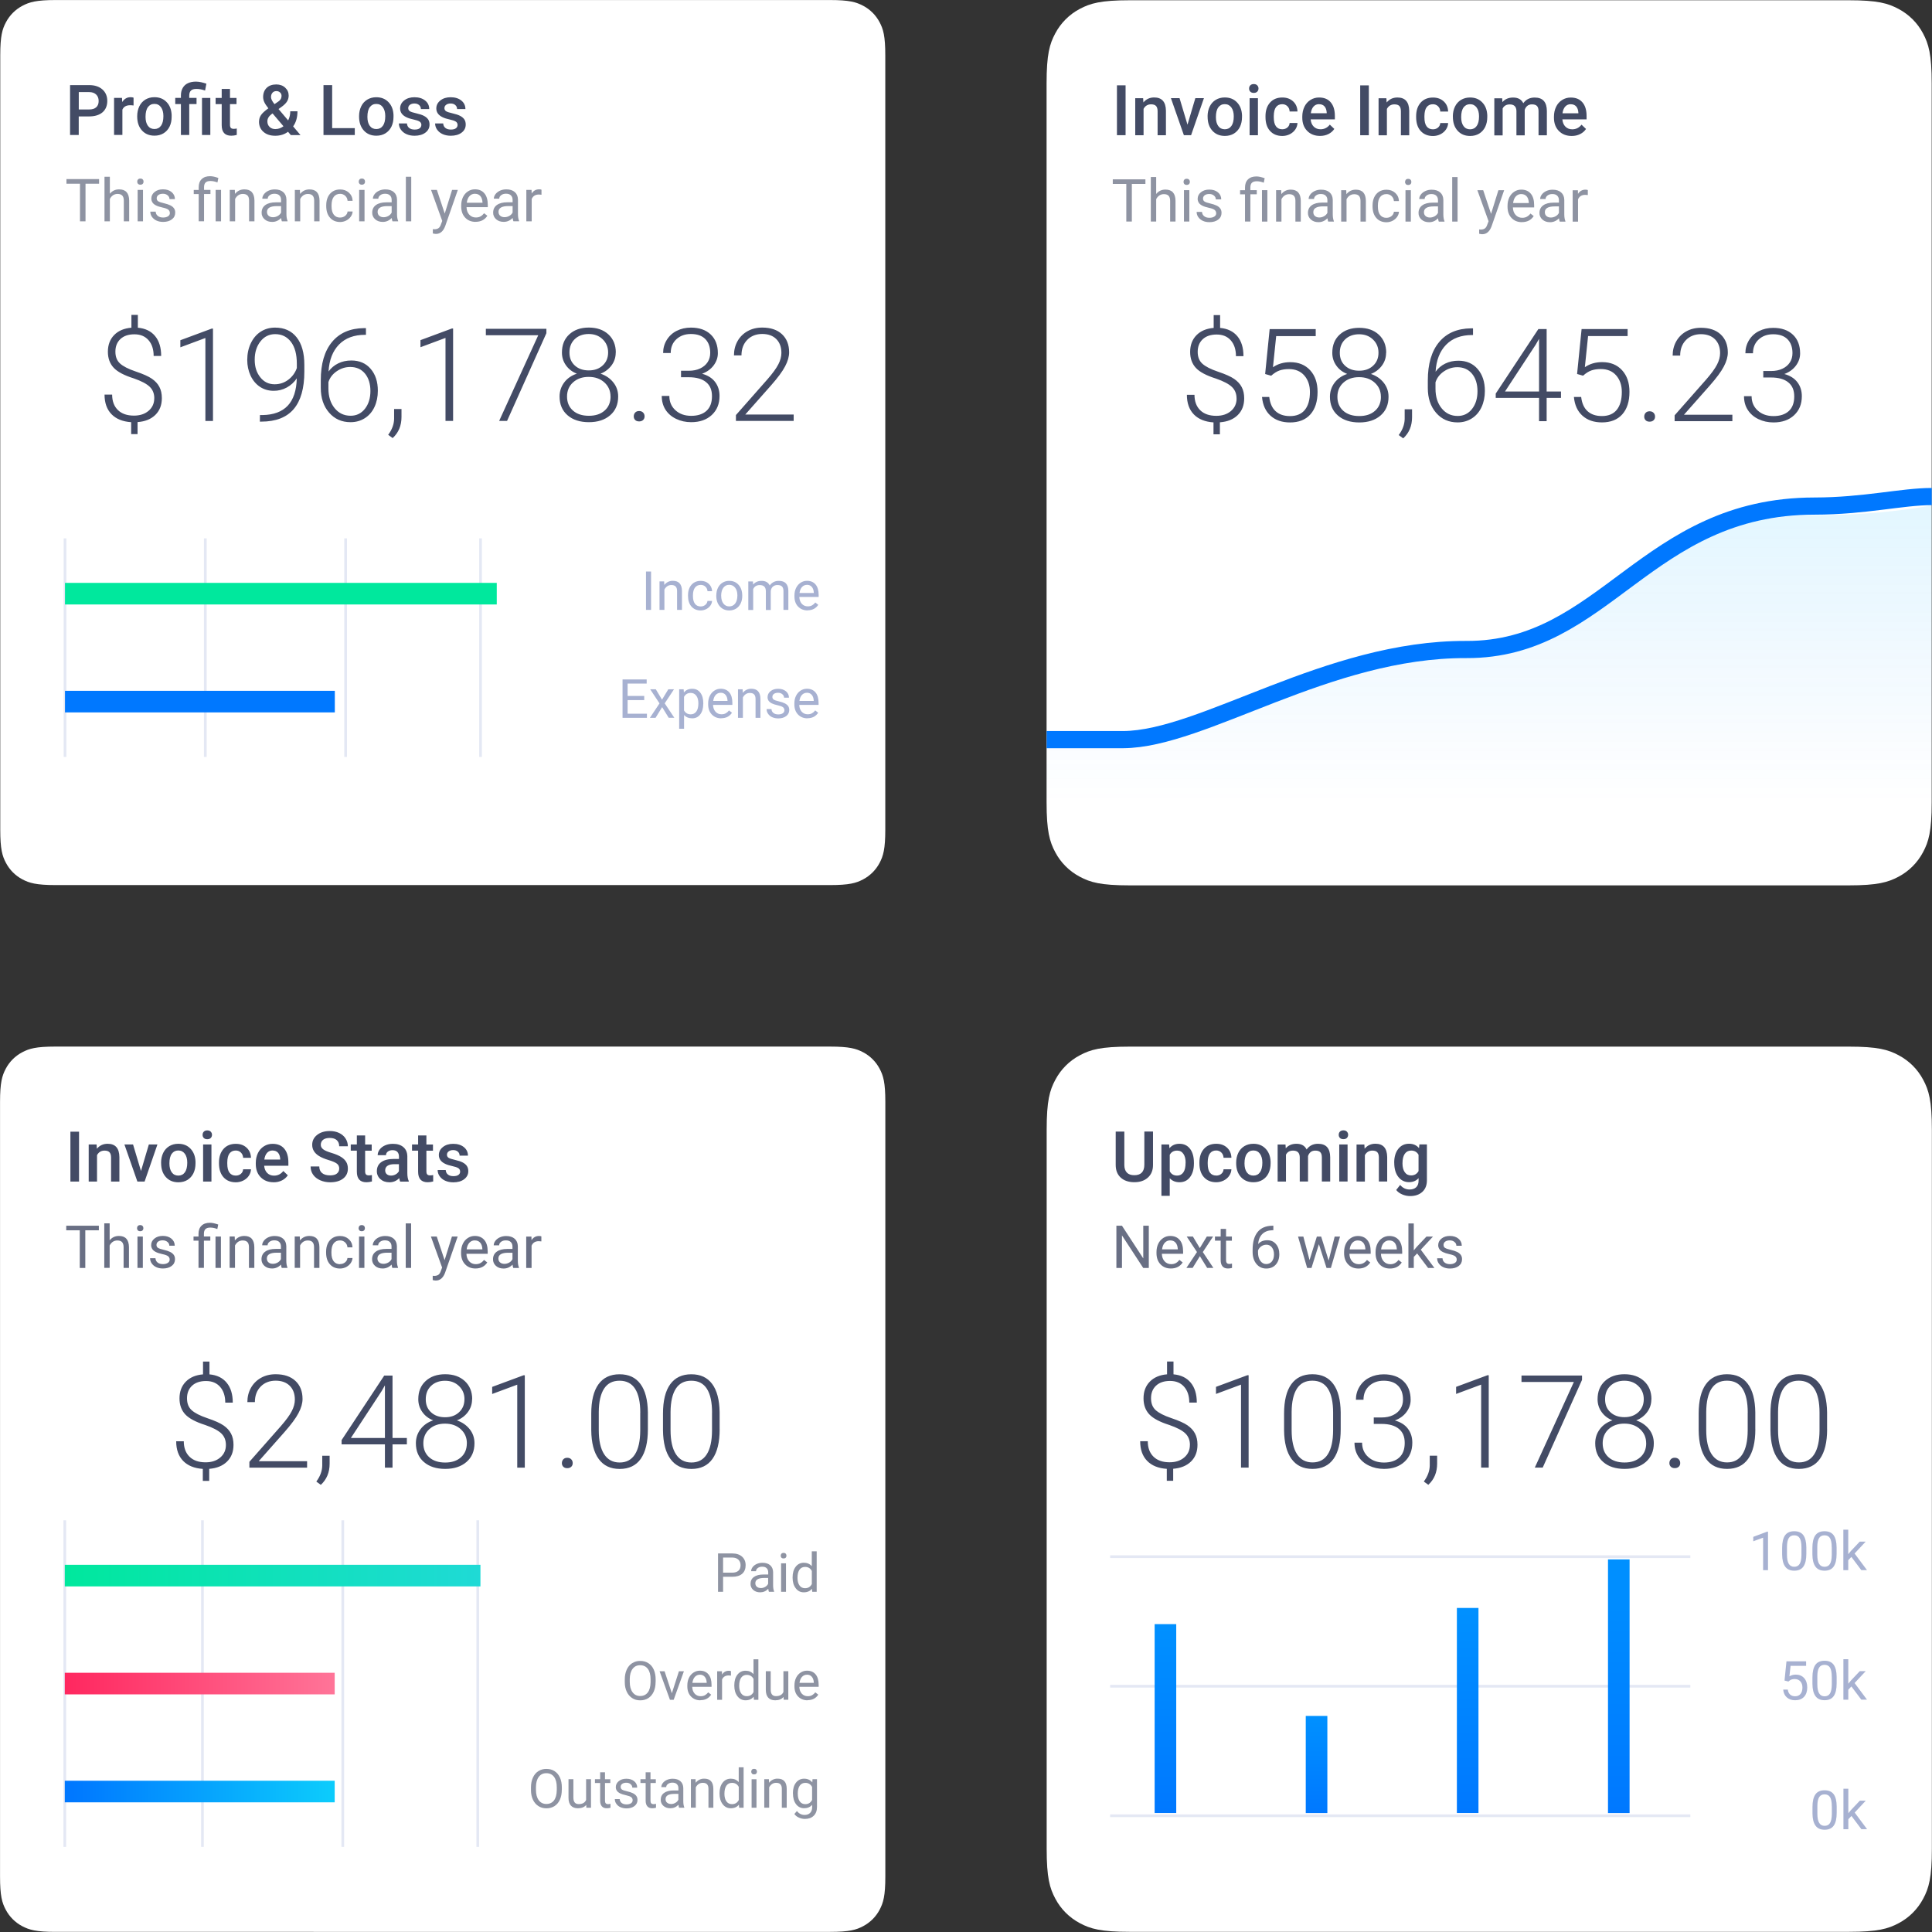 <svg viewBox="0 0 450.02 450.03" id="Layer_2" xmlns:xlink="http://www.w3.org/1999/xlink" xmlns="http://www.w3.org/2000/svg"><rect x="0" y="0" width="450.02" height="450.03" fill="#333333" stroke="none"/><defs><style>      .cls-1 {        fill: url(#linear-gradient-4);      }      .cls-1, .cls-2, .cls-3, .cls-4, .cls-5, .cls-6, .cls-7, .cls-8, .cls-9, .cls-10, .cls-11 {        fill-rule: evenodd;      }      .cls-12, .cls-2 {        fill: #fff;      }      .cls-13 {        fill: #8e93a2;      }      .cls-14 {        stroke: #0078ff;        stroke-width: 4px;      }      .cls-14, .cls-15 {        fill: none;      }      .cls-16 {        fill: #a7b1d1;      }      .cls-3 {        fill: url(#linear-gradient-2);      }      .cls-4 {        fill: #00e89d;      }      .cls-17 {        fill: #696f84;      }      .cls-5 {        fill: url(#linear-gradient-6);      }      .cls-6 {        fill: #0078ff;      }      .cls-18 {        fill: #434b65;      }      .cls-7 {        fill: url(#linear-gradient-5);      }      .cls-19 {        clip-path: url(#clippath);      }      .cls-8 {        fill: url(#linear-gradient);        fill-opacity: .12;      }      .cls-20 {        mask: url(#mask);      }      .cls-21 {        fill: #e4e8f4;      }      .cls-9 {        fill: url(#linear-gradient-7);      }      .cls-10 {        fill: url(#linear-gradient-8);      }      .cls-11 {        fill: url(#linear-gradient-3);      }    </style><clipPath id="clippath"><rect height="450.03" width="450.02" class="cls-15"></rect></clipPath><linearGradient gradientUnits="userSpaceOnUse" gradientTransform="translate(126353.4 51016.85) scale(164 -70.4)" y2="722.02" x2="-768.35" y1="722.96" x1="-768.35" id="linear-gradient"><stop stop-color="#1bb8ff" offset="0"></stop><stop stop-opacity="0" stop-color="#1f91f6" offset="1"></stop></linearGradient><mask maskUnits="userSpaceOnUse" height="926.58" width="471.46" y="-3.88" x="-1.36" id="mask"><g id="c"><rect ry="30.17" rx="30.17" height="926.58" width="471.46" y="-3.88" x="-1.36" class="cls-12" id="b"></rect></g></mask><linearGradient gradientUnits="userSpaceOnUse" gradientTransform="translate(211.99 16089.92) scale(4 -35)" y2="448.98" x2="14.87" y1="447.65" x1="14.87" id="linear-gradient-2"><stop stop-color="#0078ff" offset="0"></stop><stop stop-color="#0092ff" offset="1"></stop></linearGradient><linearGradient xlink:href="#linear-gradient-2" gradientTransform="translate(267.99 17439.91) scale(4 -38)" y2="449.17" x2="18.47" y1="447.83" x1="18.47" id="linear-gradient-3"></linearGradient><linearGradient xlink:href="#linear-gradient-2" gradientTransform="translate(295.99 21489.89) scale(4 -47)" y2="449.58" x2="20.27" y1="448.25" x1="20.27" id="linear-gradient-4"></linearGradient><linearGradient xlink:href="#linear-gradient-2" gradientTransform="translate(239.99 8439.96) scale(4 -18)" y2="446.76" x2="16.67" y1="445.42" x1="16.67" id="linear-gradient-5"></linearGradient><linearGradient gradientUnits="userSpaceOnUse" gradientTransform="translate(-64.24 1900.99) scale(77 -4)" y2="383.5" x2="1.03" y1="383.5" x1="2.29" id="linear-gradient-6"><stop stop-color="#1fdad6" offset="0"></stop><stop stop-color="#00e89d" offset="1"></stop></linearGradient><linearGradient gradientUnits="userSpaceOnUse" gradientTransform="translate(-37.15 1940.99) scale(50 -4)" y2="380.92" x2="2.28" y1="380.92" x1="1.08" id="linear-gradient-7"><stop stop-color="#0078ff" offset="0"></stop><stop stop-color="#0ccbfc" offset="1"></stop></linearGradient><linearGradient gradientUnits="userSpaceOnUse" gradientTransform="translate(-37.15 1920.99) scale(50 -4)" y2="382.21" x2="2.3" y1="382.21" x1="1.04" id="linear-gradient-8"><stop stop-color="#ff275f" offset="0"></stop><stop stop-color="#ff7498" offset="1"></stop></linearGradient></defs><g id="Layer_1-2"><g class="cls-19"><g><path d="m263.12.06h167.49c6.72,0,9.16.7,11.62,2.02,2.43,1.29,4.42,3.27,5.7,5.7,1.31,2.46,2.02,4.9,2.02,11.62v167.49c0,6.72-.7,9.16-2.02,11.62-1.29,2.43-3.27,4.42-5.7,5.7-2.46,1.31-4.9,2.02-11.62,2.02h-167.49c-6.72,0-9.16-.7-11.62-2.02-2.43-1.29-4.42-3.27-5.7-5.7-1.31-2.46-2.02-4.9-2.02-11.62V19.4c0-6.72.7-9.16,2.02-11.62,1.29-2.43,3.27-4.42,5.7-5.7,2.46-1.31,4.9-2.02,11.62-2.02Z" class="cls-2"></path><path d="m243.79,174.14c10.96-.01,15.16-.01,17.64,0,18.59-.1,47.47-21.02,79.76-20.88,32.29.14,41.65-33.19,80.93-33.23,11.87-.01,20.51-.98,27.82-2.32v88.5h-206.16v-32.08Z" class="cls-8"></path><path d="m243.79,172.28c10.24-.01,15.35-.01,17.84,0,18.63-.1,47.58-21.14,79.93-20.99,32.36.14,41.73-33.38,81.11-33.41,11.58-.01,20.4-2.22,27.29-2.22" class="cls-14"></path><path d="m288.03,92.82c0-1.09-.35-1.98-1.06-2.67-.71-.69-1.95-1.35-3.74-1.97-2.22-.7-3.78-1.52-4.67-2.48-.89-.96-1.34-2.2-1.34-3.72,0-1.6.49-2.9,1.47-3.9.98-1,2.32-1.56,4.01-1.7v-2.98h1.5v2.98c1.73.16,3.07.8,4.02,1.94.95,1.14,1.42,2.69,1.42,4.64h-1.75c0-1.54-.4-2.77-1.2-3.68-.8-.91-1.89-1.36-3.28-1.36s-2.48.37-3.26,1.1c-.78.73-1.17,1.71-1.17,2.93s.36,2.1,1.08,2.76c.72.66,1.94,1.29,3.66,1.87,1.72.58,2.98,1.14,3.76,1.68s1.37,1.17,1.75,1.9c.39.73.58,1.61.58,2.63,0,1.61-.5,2.91-1.51,3.9-1.01.99-2.39,1.55-4.15,1.68v2.8h-1.49v-2.78c-1.97-.13-3.5-.75-4.58-1.86-1.08-1.11-1.62-2.64-1.62-4.57h1.77c0,1.53.45,2.73,1.34,3.6.89.87,2.14,1.3,3.74,1.3,1.39,0,2.53-.37,3.41-1.12.88-.75,1.32-1.72,1.32-2.92h0Zm6.66-5.7l1.05-10.46h10.73v1.63h-9.21l-.75,7.25c1.15-.79,2.49-1.18,4.04-1.18,1.94,0,3.48.63,4.63,1.89,1.15,1.26,1.72,2.93,1.72,5.02,0,2.26-.56,4.01-1.68,5.26-1.12,1.25-2.7,1.87-4.73,1.87-1.87,0-3.38-.52-4.54-1.56s-1.82-2.5-1.99-4.37h1.69c.17,1.46.66,2.57,1.49,3.32.82.75,1.94,1.13,3.34,1.13,1.53,0,2.69-.49,3.47-1.46.78-.97,1.17-2.36,1.17-4.15,0-1.57-.44-2.85-1.31-3.85-.87-.99-2.07-1.49-3.58-1.49-.83,0-1.56.11-2.18.32-.62.21-1.27.62-1.96,1.23l-1.4-.4h0Zm28.17-4.94c0,1.11-.32,2.1-.97,2.98-.65.88-1.54,1.55-2.56,1.94,1.24.42,2.23,1.1,2.98,2.05s1.12,2.03,1.12,3.27c0,1.84-.62,3.29-1.87,4.37-1.25,1.08-2.9,1.61-4.95,1.61s-3.73-.53-4.97-1.61c-1.24-1.07-1.86-2.53-1.86-4.37,0-1.22.36-2.3,1.07-3.26.72-.95,1.7-1.64,2.95-2.06-1.06-.41-1.91-1.06-2.53-1.94-.63-.88-.94-1.87-.94-2.98,0-1.78.57-3.19,1.72-4.24s2.66-1.58,4.55-1.58,3.41.53,4.56,1.59c1.15,1.06,1.73,2.47,1.73,4.23h0Zm-1.21,10.25c0-1.34-.48-2.43-1.43-3.29-.95-.86-2.17-1.29-3.65-1.29s-2.7.42-3.64,1.27c-.94.84-1.41,1.95-1.41,3.31s.46,2.45,1.37,3.26c.91.81,2.15,1.22,3.71,1.22s2.75-.4,3.67-1.21c.92-.8,1.39-1.9,1.39-3.27h0Zm-.56-10.27c0-1.23-.42-2.25-1.27-3.07-.85-.82-1.93-1.23-3.25-1.23s-2.42.4-3.25,1.19-1.24,1.83-1.24,3.12.41,2.27,1.24,3.03c.83.77,1.92,1.15,3.26,1.15s2.41-.38,3.25-1.16c.84-.77,1.26-1.78,1.26-3.03Zm5.76,19.95l-1.05-.77c.89-1.2,1.36-2.44,1.39-3.73v-2.28h1.72v1.84c0,2.04-.69,3.69-2.06,4.93h0Zm16.26-25.62v1.55h-.21c-2.56,0-4.58.75-6.06,2.26-1.47,1.51-2.29,3.6-2.45,6.28.58-.81,1.36-1.46,2.25-1.89.91-.45,1.93-.67,3.06-.67,1.89,0,3.39.65,4.5,1.95,1.12,1.3,1.67,3,1.67,5.1,0,1.4-.26,2.65-.78,3.77-.52,1.12-1.27,1.99-2.24,2.61-.97.62-2.08.94-3.33.94-2.05,0-3.72-.74-5.01-2.23-1.29-1.49-1.93-3.41-1.93-5.77v-1.77c0-3.84.87-6.81,2.62-8.92,1.75-2.11,4.23-3.18,7.44-3.22h.44Zm-3.67,9.04c-1.12,0-2.16.33-3.13.99-.97.66-1.61,1.51-1.94,2.53v1.5c0,1.87.48,3.39,1.44,4.57.96,1.18,2.2,1.77,3.73,1.77,1.38,0,2.49-.55,3.34-1.63.85-1.09,1.27-2.47,1.27-4.13s-.42-3.04-1.27-4.07c-.85-1.02-2-1.53-3.44-1.53h0Zm20.82,5.66h3.34v1.49h-3.34v5.42h-1.77v-5.42h-10.09v-1l9.93-15.03h1.93v14.54Zm-9.69,0h7.92v-12.26l-.78,1.36-7.15,10.9h0Zm16.78-4.08l1.05-10.46h10.72v1.63h-9.21l-.75,7.25c1.15-.79,2.49-1.18,4.04-1.18,1.94,0,3.48.63,4.63,1.89s1.72,2.93,1.72,5.02c0,2.26-.56,4.01-1.68,5.26-1.12,1.25-2.7,1.87-4.73,1.87-1.87,0-3.38-.52-4.54-1.56s-1.82-2.5-1.99-4.37h1.69c.17,1.46.66,2.57,1.49,3.32.83.75,1.94,1.13,3.34,1.13,1.53,0,2.69-.49,3.47-1.46.78-.97,1.17-2.36,1.17-4.15,0-1.57-.44-2.85-1.31-3.85s-2.07-1.49-3.58-1.49c-.83,0-1.56.11-2.18.32s-1.27.62-1.96,1.23l-1.4-.4h0Zm15.64,9.93c0-.34.11-.64.33-.88.22-.24.53-.36.92-.36s.7.12.93.36c.23.24.34.53.34.88s-.11.63-.34.85-.54.33-.93.33-.7-.11-.92-.33c-.22-.22-.34-.53-.33-.85Zm20.52,1.06h-13.44v-1.36l7.35-8.34c1.22-1.4,2.06-2.56,2.53-3.48.47-.91.71-1.8.71-2.67,0-1.36-.4-2.43-1.19-3.22-.79-.79-1.89-1.19-3.28-1.19s-2.61.46-3.5,1.39c-.89.92-1.33,2.12-1.33,3.6h-1.75c0-1.21.27-2.31.82-3.3.54-.98,1.35-1.79,2.33-2.33,1.01-.57,2.15-.85,3.44-.85,1.96,0,3.5.52,4.6,1.55,1.1,1.03,1.66,2.44,1.66,4.21,0,1-.31,2.1-.94,3.28-.62,1.19-1.72,2.67-3.29,4.45l-5.98,6.76h11.27v1.49Zm7.2-11.68h1.83c1.01,0,1.9-.18,2.65-.54.76-.36,1.33-.85,1.73-1.47.4-.62.6-1.34.6-2.16,0-1.38-.39-2.45-1.16-3.23-.78-.78-1.89-1.16-3.34-1.16-1.38,0-2.5.41-3.38,1.22-.88.81-1.32,1.88-1.32,3.21h-1.77c0-1.11.28-2.12.84-3.04.56-.92,1.36-1.66,2.33-2.13.99-.5,2.09-.75,3.3-.75,1.94,0,3.48.53,4.6,1.59,1.12,1.06,1.68,2.51,1.68,4.36,0,1.03-.33,1.98-.98,2.85-.65.87-1.55,1.52-2.69,1.95,1.34.37,2.35,1.01,3.04,1.92.69.91,1.03,1.99,1.03,3.25,0,1.84-.6,3.31-1.8,4.43-1.2,1.12-2.8,1.68-4.8,1.68-1.28,0-2.45-.26-3.51-.77-1.07-.51-1.89-1.23-2.48-2.14s-.88-1.99-.88-3.2h1.77c0,1.37.48,2.48,1.43,3.34s2.17,1.29,3.67,1.29,2.71-.39,3.56-1.17c.85-.78,1.27-1.91,1.27-3.4s-.46-2.53-1.38-3.28c-.92-.76-2.27-1.14-4.06-1.14h-1.77v-1.5h0Z" class="cls-18"></path><path d="m262.18,31.49h-2.01v-11.62h2.01v11.62Zm4.09-8.63l.06,1c.64-.77,1.48-1.16,2.51-1.16,1.8,0,2.71,1.03,2.74,3.09v5.71h-1.94v-5.59c0-.55-.12-.95-.36-1.22-.24-.26-.62-.39-1.16-.39-.78,0-1.37.35-1.75,1.06v6.14h-1.94v-8.63h1.83,0Zm10.33,6.18l1.83-6.18h2l-2.99,8.63h-1.68l-3.02-8.63h2.01l1.85,6.18Zm4.68-1.94c0-.84.17-1.61.5-2.29.31-.65.8-1.19,1.41-1.56.61-.36,1.3-.55,2.09-.55,1.17,0,2.11.37,2.84,1.13.73.75,1.12,1.74,1.18,2.98v.46c0,.85-.16,1.61-.48,2.28-.33.67-.8,1.19-1.4,1.56-.61.37-1.31.55-2.11.55-1.22,0-2.19-.41-2.92-1.22-.73-.81-1.1-1.89-1.1-3.24v-.1h0Zm1.94.17c0,.89.18,1.58.55,2.09s.88.75,1.53.75,1.16-.26,1.53-.77.55-1.26.55-2.24c0-.87-.19-1.56-.56-2.07-.38-.51-.88-.77-1.53-.77s-1.14.25-1.51.75c-.37.5-.56,1.25-.56,2.26h0Zm9.79,4.23h-1.94v-8.63h1.94v8.63Zm-2.06-10.88c0-.3.09-.55.28-.74.19-.2.46-.3.81-.3s.62.1.81.3c.19.2.3.47.29.74,0,.27-.1.54-.29.73-.19.19-.46.29-.81.29s-.62-.1-.81-.29c-.19-.19-.29-.46-.28-.73h0Zm7.72,9.49c.48,0,.89-.14,1.21-.42.31-.26.49-.64.51-1.04h1.83c-.02.54-.19,1.04-.5,1.5s-.74.83-1.28,1.11c-.54.27-1.14.41-1.74.41-1.21,0-2.16-.39-2.87-1.17s-1.06-1.86-1.06-3.24v-.2c0-1.31.35-2.37,1.05-3.16.7-.79,1.66-1.19,2.87-1.19,1.03,0,1.86.3,2.51.9s.99,1.38,1.02,2.36h-1.83c-.02-.5-.19-.9-.51-1.22-.32-.32-.72-.48-1.21-.48-.63,0-1.11.23-1.45.68s-.51,1.15-.52,2.07v.31c0,.94.17,1.63.51,2.09.34.46.83.69,1.46.69h0Zm8.81,1.55c-1.23,0-2.23-.39-2.99-1.16-.76-.77-1.15-1.8-1.15-3.09v-.24c0-.86.17-1.63.5-2.31.31-.65.79-1.2,1.4-1.58.6-.38,1.27-.57,2.01-.57,1.17,0,2.08.37,2.72,1.13.64.75.96,1.81.96,3.18v.78h-5.64c.06.71.3,1.28.71,1.69s.94.62,1.58.62c.89,0,1.61-.36,2.17-1.08l1.05,1c-.35.52-.81.92-1.38,1.2-.58.29-1.23.43-1.94.43Zm-.23-7.4c-.53,0-.96.19-1.29.56s-.54.89-.63,1.56h3.7v-.14c-.04-.65-.22-1.14-.52-1.47-.3-.33-.72-.5-1.26-.5h0Zm11.59,7.24h-2.01v-11.62h2.01v11.62Zm4.09-8.63l.06,1c.64-.77,1.48-1.16,2.51-1.16,1.8,0,2.71,1.03,2.75,3.09v5.71h-1.94v-5.59c0-.55-.12-.95-.35-1.22-.24-.26-.62-.39-1.16-.39-.78,0-1.36.35-1.75,1.06v6.14h-1.94v-8.63h1.83Zm10.84,7.25c.48,0,.89-.14,1.2-.42.31-.26.49-.64.51-1.04h1.83c-.02.54-.19,1.04-.5,1.5s-.74.83-1.28,1.11c-.54.27-1.14.41-1.74.41-1.21,0-2.16-.39-2.87-1.17-.71-.78-1.06-1.86-1.06-3.24v-.2c0-1.31.35-2.37,1.05-3.16.7-.79,1.66-1.19,2.87-1.19,1.03,0,1.86.3,2.51.9s.99,1.38,1.02,2.36h-1.83c-.02-.5-.19-.9-.51-1.22-.32-.32-.72-.48-1.21-.48-.63,0-1.11.23-1.45.68s-.51,1.15-.52,2.07v.31c0,.94.17,1.63.51,2.09.34.46.83.69,1.46.69h0Zm4.64-3.01c0-.84.17-1.61.5-2.29.31-.65.8-1.19,1.41-1.56.61-.36,1.3-.55,2.09-.55,1.17,0,2.11.37,2.84,1.13.73.75,1.12,1.74,1.18,2.98v.46c0,.85-.16,1.61-.48,2.28-.33.67-.8,1.19-1.4,1.56-.61.37-1.31.55-2.11.55-1.22,0-2.19-.41-2.92-1.22-.73-.81-1.1-1.89-1.1-3.24v-.1Zm1.94.17c0,.89.18,1.58.55,2.09s.88.75,1.53.75,1.16-.26,1.53-.77.55-1.26.55-2.24c0-.87-.19-1.56-.56-2.07-.38-.51-.89-.77-1.53-.77s-1.14.25-1.51.75c-.37.5-.56,1.25-.56,2.26h0Zm9.55-4.4l.06.9c.61-.71,1.44-1.06,2.49-1.06,1.15,0,1.94.44,2.37,1.32.63-.88,1.51-1.32,2.65-1.32.95,0,1.66.26,2.13.79.47.53.7,1.3.71,2.33v5.67h-1.94v-5.62c0-.55-.12-.95-.36-1.2-.24-.26-.63-.38-1.19-.38-.44,0-.8.12-1.08.36-.28.24-.49.57-.59.93v5.92s-1.93,0-1.93,0v-5.68c-.03-1.02-.55-1.52-1.56-1.52-.78,0-1.33.32-1.65.95v6.26h-1.94v-8.63h1.83,0Zm16.2,8.79c-1.23,0-2.23-.39-2.99-1.16-.76-.77-1.15-1.8-1.15-3.09v-.24c0-.86.17-1.63.5-2.31.31-.65.79-1.2,1.4-1.58.6-.38,1.27-.57,2.01-.57,1.18,0,2.08.37,2.73,1.13s.96,1.81.96,3.18v.78h-5.64c.06.71.3,1.28.71,1.69s.94.62,1.58.62c.89,0,1.61-.36,2.17-1.08l1.05,1c-.35.52-.81.92-1.39,1.2-.58.29-1.22.43-1.94.43Zm-.23-7.4c-.53,0-.96.19-1.29.56-.33.37-.54.89-.63,1.56h3.7v-.14c-.04-.65-.22-1.14-.52-1.47-.3-.33-.72-.5-1.26-.5h0Z" class="cls-18"></path><path d="m266.8,42.84h-3.16v8.76h-1.29v-8.76h-3.15v-1.07h7.6v1.07Zm2.51,2.34c.55-.68,1.27-1.02,2.16-1.02,1.54,0,2.32.87,2.34,2.61v4.83h-1.25v-4.83c0-.53-.13-.92-.36-1.17-.24-.25-.6-.38-1.1-.38-.4,0-.76.11-1.07.32-.31.22-.55.51-.72.85v5.21h-1.25v-10.37h1.25v3.95h0Zm7.72,6.42h-1.25v-7.31h1.25v7.31Zm-1.35-9.24c0-.2.06-.37.19-.51.12-.14.31-.21.55-.21s.43.07.55.21c.13.14.19.31.19.51s-.06.37-.19.51c-.13.13-.31.2-.55.2s-.43-.07-.55-.2c-.13-.14-.19-.32-.19-.51Zm7.6,7.31c.01-.31-.13-.6-.38-.79-.26-.19-.7-.35-1.33-.48-.63-.14-1.14-.3-1.51-.49s-.65-.41-.82-.68c-.18-.28-.28-.6-.27-.93,0-.6.25-1.11.76-1.52.51-.41,1.15-.62,1.94-.62.83,0,1.5.21,2.02.64.52.43.77.98.77,1.64h-1.26c0-.34-.14-.64-.43-.88-.29-.25-.66-.37-1.1-.37s-.81.1-1.07.3c-.25.18-.39.47-.38.78,0,.3.12.53.36.68s.67.3,1.29.44c.62.14,1.13.31,1.52.5.39.19.67.43.86.7.19.27.28.6.28,1,0,.65-.26,1.18-.78,1.57-.52.39-1.2.59-2.03.59-.58,0-1.1-.1-1.55-.31-.42-.19-.79-.49-1.06-.87-.25-.35-.38-.77-.38-1.21h1.25c.02.42.19.75.5,1,.31.25.73.37,1.24.37.47,0,.85-.1,1.14-.29.29-.19.43-.45.43-.77h0Zm6.72,1.94v-6.34h-1.15v-.97h1.15v-.62c0-.81.23-1.45.7-1.9.47-.46,1.13-.68,1.97-.68.5,0,1.14.14,1.91.41l-.21,1.05c-.51-.21-1.05-.33-1.61-.34-.54,0-.92.12-1.16.36-.24.24-.35.6-.35,1.08v.63h1.49v.97h-1.49v6.34h-1.26Zm5.21,0h-1.26v-7.31h1.26v7.31Zm3.21-7.31l.04.92c.56-.7,1.29-1.05,2.19-1.05,1.54,0,2.32.87,2.34,2.61v4.83h-1.25v-4.83c0-.53-.12-.92-.36-1.17-.24-.25-.6-.38-1.1-.38-.4,0-.76.11-1.07.32-.31.22-.55.51-.72.85v5.21h-1.25v-7.31h1.18Zm10.96,7.31c-.07-.14-.13-.4-.18-.77-.58.6-1.27.91-2.08.91-.72,0-1.31-.2-1.77-.61-.45-.39-.71-.95-.69-1.55,0-.76.29-1.35.87-1.77.58-.42,1.39-.63,2.44-.63h1.22v-.57c0-.44-.13-.78-.39-1.04-.26-.26-.65-.39-1.15-.39-.45,0-.82.11-1.12.34s-.45.5-.45.82h-1.26c0-.36.13-.72.39-1.06.26-.34.61-.61,1.05-.81.44-.2.93-.3,1.46-.3.84,0,1.5.21,1.98.63s.72,1,.74,1.74v3.36c0,.67.09,1.2.26,1.6v.11h-1.31,0Zm-2.07-.95c.39,0,.76-.1,1.12-.3.35-.2.6-.47.76-.79v-1.5h-.98c-1.53,0-2.3.45-2.3,1.34,0,.39.13.7.39.92.26.22.6.33,1.01.33h0Zm6.27-6.35l.04.92c.56-.7,1.29-1.05,2.19-1.05,1.54,0,2.32.87,2.34,2.61v4.83h-1.25v-4.83c0-.53-.13-.92-.36-1.17-.24-.25-.6-.38-1.1-.38-.41,0-.76.11-1.07.32-.31.22-.55.51-.72.85v5.21h-1.25v-7.31h1.18Zm9.38,6.42c.45,0,.84-.13,1.17-.4.33-.27.52-.61.55-1.01h1.18c-.02.42-.17.82-.43,1.2-.27.38-.62.68-1.06.91-.44.22-.92.34-1.41.34-.99,0-1.79-.33-2.37-1-.59-.66-.88-1.57-.88-2.72v-.21c0-.71.13-1.34.39-1.9.26-.55.64-.98,1.12-1.29.49-.31,1.07-.46,1.73-.46.82,0,1.5.25,2.04.74.54.49.83,1.13.87,1.91h-1.18c-.02-.44-.21-.86-.54-1.17-.32-.3-.75-.47-1.19-.46-.63,0-1.13.23-1.48.69-.35.46-.52,1.12-.52,1.98v.24c0,.84.17,1.49.52,1.94.35.46.84.68,1.48.68h0Zm5.67.89h-1.25v-7.31h1.25v7.31Zm-1.35-9.24c0-.2.06-.37.18-.51.12-.14.31-.21.55-.21s.43.07.55.21c.13.14.19.31.19.51s-.06.37-.19.51c-.13.13-.31.2-.55.2s-.43-.07-.55-.2c-.12-.14-.19-.32-.18-.51Zm7.86,9.24c-.07-.14-.13-.4-.18-.77-.58.6-1.27.91-2.08.91-.72,0-1.31-.2-1.77-.61-.45-.39-.71-.95-.69-1.55,0-.76.29-1.35.87-1.77.58-.42,1.39-.63,2.44-.63h1.22v-.57c0-.44-.13-.78-.39-1.04-.26-.26-.65-.39-1.15-.39-.45,0-.82.11-1.12.34s-.45.5-.45.82h-1.26c0-.36.13-.72.39-1.06.26-.34.61-.61,1.05-.81.44-.2.93-.3,1.46-.3.84,0,1.5.21,1.98.63s.72,1,.74,1.74v3.36c0,.67.09,1.2.26,1.6v.11h-1.31Zm-2.07-.95c.39,0,.76-.1,1.12-.3.35-.2.6-.47.76-.79v-1.5h-.98c-1.53,0-2.29.45-2.29,1.34,0,.39.13.7.39.92.26.22.6.33,1.01.33h0Zm6.44.95h-1.25v-10.37h1.25v10.37Zm7.81-1.83l1.7-5.48h1.34l-2.94,8.43c-.46,1.22-1.18,1.82-2.17,1.82l-.24-.02-.47-.09v-1.01l.34.03c.42,0,.75-.09.99-.26.24-.17.43-.48.58-.94l.28-.74-2.61-7.23h1.36s1.82,5.48,1.82,5.48Zm7.18,1.96c-.99,0-1.8-.32-2.42-.98-.62-.65-.93-1.52-.93-2.61v-.23c0-.73.14-1.37.41-1.94.28-.57.66-1.02,1.16-1.34.48-.32,1.04-.48,1.62-.48.95,0,1.69.31,2.22.94.53.62.79,1.52.79,2.69v.52h-4.95c.02.72.23,1.3.63,1.74.4.44.91.67,1.54.67.44,0,.81-.09,1.12-.27.31-.18.59-.43.8-.72l.76.59c-.61.94-1.53,1.41-2.75,1.41h0Zm-.15-6.55c-.5,0-.93.18-1.27.55-.34.37-.55.88-.63,1.54h3.66v-.09c-.04-.63-.21-1.13-.51-1.47-.31-.35-.72-.52-1.24-.52h0Zm8.96,6.42c-.07-.14-.13-.4-.18-.77-.58.6-1.27.91-2.08.91-.72,0-1.31-.2-1.77-.61-.45-.39-.71-.95-.69-1.55,0-.76.29-1.35.87-1.77.58-.42,1.39-.63,2.44-.63h1.22v-.57c0-.44-.13-.78-.39-1.04-.26-.26-.64-.39-1.15-.39-.45,0-.82.11-1.12.34s-.45.5-.45.82h-1.26c0-.36.13-.72.39-1.06.26-.34.61-.61,1.05-.81.44-.2.93-.3,1.46-.3.84,0,1.5.21,1.98.63s.72,1,.74,1.74v3.36c0,.67.09,1.2.26,1.6v.11h-1.31Zm-2.07-.95c.39,0,.76-.1,1.12-.3.35-.2.61-.47.76-.79v-1.5h-.98c-1.53,0-2.3.45-2.3,1.34,0,.39.13.7.39.92.26.22.6.33,1.01.33Zm8.62-5.23c-.2-.03-.41-.05-.62-.05-.82,0-1.37.35-1.67,1.05v5.19h-1.25v-7.31h1.22l.02.84c.41-.65.99-.98,1.74-.98.24,0,.43.03.55.09v1.16h0Z" class="cls-13"></path></g><g><path d="m12.95.01h180.37c4.48,0,6.11.47,7.75,1.34,1.62.86,2.94,2.18,3.8,3.8.88,1.64,1.34,3.26,1.34,7.75v180.37c0,4.48-.47,6.11-1.34,7.75-.86,1.62-2.18,2.94-3.8,3.8-1.64.88-3.26,1.34-7.75,1.34H12.95c-4.48,0-6.11-.47-7.75-1.34-1.62-.86-2.94-2.18-3.8-3.8-.88-1.64-1.34-3.26-1.34-7.75V12.9C.06,8.42.52,6.79,1.4,5.16c.86-1.62,2.18-2.94,3.8-3.8C6.84.48,8.47.01,12.95.01Z" class="cls-2"></path><path d="m15.46,125.4v50.91h-.63v-50.91h.63Zm32.68,0v50.91h-.63v-50.91h.63Zm32.68,0v50.91h-.63v-50.91h.63Zm31.43,0v50.91h-.63v-50.91h.63Z" class="cls-21"></path><path d="m151.65,142.06h-1.18v-8.94h1.18v8.94Zm3.05-6.64l.04.83c.47-.62,1.21-.98,1.99-.96,1.4,0,2.11.79,2.12,2.38v4.39h-1.14v-4.39c0-.48-.11-.83-.33-1.06s-.55-.34-1-.34c-.37,0-.69.1-.97.29-.28.2-.5.46-.65.77v4.73h-1.14v-6.64h1.07,0Zm8.53,5.84c.4,0,.76-.12,1.06-.37.3-.25.47-.55.5-.92h1.07c-.02.38-.15.74-.39,1.09-.25.35-.58.63-.97.82-.4.2-.83.31-1.28.31-.91,0-1.62-.3-2.16-.91-.53-.6-.8-1.43-.8-2.48v-.19c0-.65.12-1.22.36-1.72.24-.5.58-.89,1.02-1.17.45-.28.97-.42,1.58-.42.74,0,1.36.22,1.86.67.49.45.76,1.03.79,1.74h-1.07c-.02-.4-.19-.78-.49-1.06-.29-.28-.65-.41-1.08-.41-.58,0-1.02.21-1.34.62s-.48,1.02-.48,1.8v.21c0,.77.16,1.36.47,1.77.31.41.76.62,1.35.62h0Zm3.62-2.58c0-.65.13-1.24.38-1.76.26-.52.61-.92,1.07-1.2.47-.29,1.01-.43,1.56-.42.91,0,1.64.31,2.19.94.56.63.84,1.46.84,2.5v.08c0,.65-.12,1.23-.37,1.74-.23.49-.6.91-1.06,1.2-.48.29-1.03.44-1.59.43-.9,0-1.63-.31-2.19-.94-.56-.63-.84-1.46-.84-2.49v-.08Zm1.14.13c0,.74.17,1.33.51,1.77.34.45.8.67,1.37.67s1.04-.23,1.38-.68c.34-.45.51-1.08.51-1.9,0-.73-.17-1.32-.52-1.77-.35-.45-.8-.68-1.38-.68s-1.01.22-1.36.67c-.34.45-.52,1.08-.52,1.91h0Zm7.4-3.39l.03.74c.49-.57,1.14-.86,1.97-.86.93,0,1.56.36,1.9,1.07.22-.32.51-.58.86-.77.35-.2.77-.3,1.26-.3,1.46,0,2.2.77,2.22,2.31v4.45h-1.14v-4.38c0-.48-.11-.83-.33-1.06-.22-.24-.58-.35-1.09-.35-.42,0-.77.13-1.05.38-.28.25-.44.59-.49,1.02v4.41h-1.14v-4.35c0-.97-.47-1.45-1.42-1.45-.74,0-1.25.32-1.53.95v4.85h-1.14v-6.64h1.07,0Zm12.71,6.76c-.9,0-1.63-.3-2.2-.89-.57-.59-.85-1.38-.85-2.37v-.21c0-.66.13-1.25.38-1.76s.6-.92,1.06-1.22c.45-.29.94-.44,1.47-.44.86,0,1.53.28,2.01.85.48.57.72,1.38.72,2.44v.47h-4.5c.02.65.21,1.18.57,1.59.37.4.83.6,1.4.6.4,0,.74-.08,1.02-.25.28-.16.52-.38.73-.65l.69.54c-.56.85-1.39,1.28-2.5,1.28h0Zm-.14-5.95c-.46,0-.84.17-1.15.5-.31.33-.5.8-.58,1.4h3.33v-.09c-.03-.58-.19-1.02-.47-1.34-.28-.32-.66-.48-1.13-.48h0Z" class="cls-16"></path><path d="m150.06,163.07h-3.87v3.17h4.5v.96h-5.68v-8.94h5.62v.97h-4.44v2.87h3.87v.96Zm4.14-.09l1.47-2.43h1.33l-2.17,3.28,2.24,3.36h-1.31l-1.53-2.48-1.53,2.49h-1.32l2.24-3.36-2.17-3.28h1.31l1.45,2.42Zm9.61.97c0,1.01-.23,1.83-.69,2.44-.46.62-1.09.93-1.88.93s-1.44-.26-1.9-.77v3.2h-1.14v-9.19h1.04l.06.74c.46-.57,1.1-.86,1.93-.86s1.43.3,1.89.9c.47.6.7,1.44.7,2.51v.1h0Zm-1.14-.13c0-.75-.16-1.34-.48-1.77-.32-.43-.76-.65-1.31-.65-.69,0-1.2.3-1.55.91v3.17c.34.6.86.91,1.56.91.54,0,.98-.21,1.3-.65.32-.43.48-1.07.48-1.92h0Zm5.33,3.5c-.9,0-1.63-.3-2.2-.89-.56-.59-.85-1.38-.85-2.37v-.21c0-.66.13-1.25.38-1.76s.6-.92,1.06-1.22c.45-.29.94-.44,1.47-.44.86,0,1.53.28,2.01.85.48.57.72,1.38.72,2.44v.47h-4.5c.02.65.21,1.18.57,1.59.37.4.83.6,1.4.6.4,0,.74-.08,1.02-.25.28-.16.52-.38.73-.65l.69.54c-.56.85-1.39,1.28-2.51,1.28h0Zm-.14-5.95c-.46,0-.84.17-1.15.5-.31.33-.5.8-.58,1.4h3.33v-.09c-.03-.58-.19-1.02-.47-1.34-.28-.32-.65-.48-1.13-.48Zm5.12-.81l.04.83c.47-.62,1.21-.98,1.99-.96,1.4,0,2.11.79,2.12,2.38v4.39h-1.14v-4.39c0-.48-.11-.83-.33-1.06s-.55-.34-1-.34c-.37,0-.69.1-.97.29-.28.2-.5.46-.65.77v4.73h-1.14v-6.64h1.07Zm9.73,4.88c.01-.28-.12-.55-.35-.72-.23-.17-.63-.31-1.21-.44s-1.03-.27-1.37-.44c-.34-.17-.59-.38-.75-.61-.17-.25-.25-.55-.24-.85,0-.54.23-1.01.69-1.38.46-.38,1.05-.56,1.76-.56.75,0,1.36.19,1.83.58.47.39.7.89.7,1.49h-1.14c0-.31-.13-.58-.4-.8-.26-.23-.6-.34-1-.34s-.74.09-.97.27c-.23.16-.36.43-.35.71,0,.27.11.48.33.62.22.14.61.27,1.18.4.57.13,1.03.28,1.38.46s.61.39.78.63.26.55.26.91c0,.59-.24,1.07-.71,1.43-.48.36-1.09.54-1.85.54-.49,0-.97-.09-1.41-.28-.39-.17-.72-.44-.96-.79-.23-.32-.35-.7-.35-1.1h1.14c0,.36.18.69.46.91.28.22.66.33,1.13.33.43,0,.77-.09,1.03-.26.24-.15.39-.41.39-.7h0Zm5.37,1.88c-.9,0-1.63-.3-2.2-.89-.57-.59-.85-1.38-.85-2.37v-.21c0-.66.13-1.25.38-1.76s.6-.92,1.06-1.22c.45-.29.94-.44,1.47-.44.86,0,1.53.28,2.01.85.48.57.72,1.38.72,2.44v.47h-4.5c.02.65.21,1.18.57,1.59.37.4.83.6,1.4.6.4,0,.74-.08,1.02-.25.28-.16.52-.38.73-.65l.69.54c-.56.85-1.39,1.28-2.5,1.28h0Zm-.14-5.95c-.46,0-.84.17-1.15.5-.31.33-.5.8-.58,1.4h3.33v-.09c-.03-.58-.19-1.02-.47-1.34-.28-.32-.66-.48-1.13-.48h0Z" class="cls-16"></path><path d="m15.14,160.91h62.85v5.03H15.14v-5.03Z" class="cls-6"></path><path d="m15.14,135.77h100.57v5.03H15.14v-5.03Z" class="cls-4"></path><path d="m35.94,92.77c0-1.09-.35-1.98-1.06-2.67-.71-.69-1.95-1.35-3.74-1.97-2.22-.7-3.78-1.52-4.67-2.48-.89-.96-1.34-2.2-1.34-3.72,0-1.6.49-2.9,1.47-3.9.98-1,2.32-1.56,4.01-1.7v-2.98h1.5v2.98c1.73.16,3.07.8,4.01,1.94.95,1.14,1.42,2.69,1.42,4.64h-1.75c0-1.54-.4-2.77-1.2-3.68-.8-.91-1.89-1.36-3.28-1.36s-2.48.37-3.26,1.1c-.78.73-1.17,1.71-1.17,2.93s.36,2.1,1.07,2.76c.72.66,1.94,1.29,3.66,1.87,1.72.58,2.98,1.14,3.76,1.68.78.54,1.37,1.17,1.75,1.9.39.73.58,1.61.58,2.63,0,1.61-.5,2.91-1.51,3.9-1.01.99-2.39,1.55-4.15,1.68v2.8h-1.49v-2.78c-1.97-.13-3.5-.75-4.58-1.86-1.08-1.11-1.62-2.64-1.62-4.57h1.77c0,1.53.45,2.73,1.34,3.6.89.87,2.14,1.3,3.74,1.3,1.4,0,2.53-.37,3.41-1.12.88-.75,1.32-1.72,1.32-2.92Zm13.67,5.29h-1.77v-19.33l-5.83,2.17v-1.65l7.31-2.71h.29v21.52Zm19.52-9.93c-.6.89-1.4,1.63-2.34,2.14-.93.51-1.98.77-3.03.76-1.22,0-2.29-.31-3.23-.94-.93-.63-1.66-1.5-2.17-2.61-.51-1.11-.77-2.32-.77-3.64,0-1.41.27-2.7.82-3.86.55-1.16,1.31-2.06,2.28-2.7.98-.64,2.1-.97,3.38-.97,2.15,0,3.83.75,5.02,2.26,1.2,1.51,1.8,3.65,1.8,6.41v1.59c0,3.87-.83,6.78-2.48,8.72-1.65,1.94-4.17,2.92-7.55,2.92h-.33l.02-1.53h.62c2.56-.04,4.51-.77,5.85-2.18,1.33-1.41,2.04-3.54,2.11-6.38Zm-5.16,1.38c1.18,0,2.24-.35,3.17-1.05.93-.69,1.62-1.64,2-2.73v-1.02c0-2.18-.45-3.87-1.36-5.07s-2.13-1.81-3.68-1.81c-1.4,0-2.54.56-3.43,1.69-.89,1.12-1.34,2.54-1.34,4.25s.43,3.01,1.29,4.1c.86,1.1,1.98,1.64,3.35,1.64Zm21.27-13.07v1.55h-.21c-2.56,0-4.58.75-6.06,2.26-1.47,1.51-2.29,3.6-2.44,6.28.58-.81,1.36-1.46,2.25-1.89.91-.45,1.93-.67,3.06-.67,1.89,0,3.39.65,4.5,1.95,1.12,1.3,1.67,3,1.67,5.1,0,1.4-.26,2.65-.78,3.77-.52,1.12-1.27,1.99-2.24,2.61-.97.62-2.08.94-3.33.94-2.05,0-3.72-.74-5.01-2.23-1.29-1.49-1.93-3.41-1.93-5.77v-1.77c0-3.84.87-6.81,2.62-8.92,1.75-2.11,4.23-3.18,7.44-3.22h.44Zm-3.67,9.04c-1.12,0-2.16.33-3.13.99-.97.66-1.61,1.51-1.94,2.53v1.5c0,1.87.48,3.39,1.44,4.57.96,1.18,2.2,1.77,3.73,1.77,1.38,0,2.49-.55,3.34-1.63.85-1.09,1.27-2.47,1.27-4.13s-.42-3.04-1.27-4.07c-.85-1.02-2-1.53-3.44-1.53h0Zm9.9,16.57l-1.05-.77c.89-1.2,1.36-2.44,1.38-3.73v-2.28h1.72v1.84c0,2.04-.69,3.69-2.06,4.93h0Zm14.07-4.01h-1.77v-19.33l-5.83,2.17v-1.65l7.31-2.71h.29v21.52Zm21.73-20.43l-9.16,20.43h-1.84l9.1-19.95h-12.2v-1.5h14.1v1.02Zm16.15,4.51c0,1.11-.32,2.1-.97,2.98-.65.88-1.54,1.55-2.56,1.94,1.24.42,2.23,1.1,2.98,2.05.75.94,1.12,2.03,1.12,3.27,0,1.84-.62,3.29-1.87,4.37-1.25,1.08-2.9,1.61-4.95,1.61s-3.73-.53-4.97-1.61c-1.24-1.07-1.86-2.53-1.86-4.37,0-1.22.36-2.3,1.07-3.26s1.7-1.64,2.95-2.06c-1.06-.41-1.9-1.06-2.53-1.94-.63-.88-.94-1.87-.94-2.98,0-1.78.57-3.19,1.72-4.24,1.14-1.05,2.66-1.58,4.54-1.58s3.41.53,4.56,1.59c1.15,1.06,1.73,2.47,1.73,4.23h0Zm-1.21,10.25c0-1.33-.48-2.43-1.43-3.29-.95-.86-2.17-1.29-3.65-1.29s-2.7.42-3.64,1.27c-.94.84-1.41,1.95-1.41,3.31s.46,2.45,1.37,3.26c.91.81,2.15,1.22,3.71,1.22s2.75-.4,3.67-1.21c.92-.8,1.39-1.9,1.39-3.27h0Zm-.56-10.27c0-1.23-.42-2.25-1.27-3.07-.85-.82-1.93-1.23-3.25-1.23s-2.42.4-3.25,1.19c-.83.79-1.24,1.83-1.24,3.11s.41,2.27,1.24,3.03c.83.77,1.92,1.15,3.26,1.15s2.41-.38,3.25-1.16c.84-.77,1.26-1.78,1.26-3.03Zm5.97,14.88c0-.34.11-.64.33-.88.22-.24.53-.36.92-.36s.7.12.93.36c.23.24.34.53.34.88s-.11.63-.34.85c-.23.22-.54.33-.93.33s-.7-.11-.92-.33c-.22-.22-.34-.53-.33-.85Zm11-10.62h1.83c1.01,0,1.9-.18,2.65-.54.75-.36,1.33-.85,1.73-1.47.4-.62.6-1.34.6-2.16,0-1.38-.39-2.45-1.16-3.23-.78-.78-1.89-1.16-3.34-1.16-1.38,0-2.5.41-3.38,1.22-.88.81-1.32,1.88-1.32,3.21h-1.77c0-1.11.28-2.12.84-3.04.56-.92,1.37-1.66,2.33-2.13.99-.5,2.09-.75,3.3-.75,1.94,0,3.48.53,4.6,1.59,1.12,1.06,1.68,2.51,1.68,4.36,0,1.03-.33,1.98-.98,2.85-.65.87-1.55,1.52-2.69,1.95,1.34.37,2.35,1.01,3.03,1.92.69.91,1.03,1.99,1.03,3.25,0,1.84-.6,3.31-1.8,4.43-1.2,1.12-2.8,1.68-4.8,1.68-1.28,0-2.45-.26-3.51-.77-1.07-.51-1.89-1.23-2.48-2.14-.58-.92-.87-1.99-.87-3.2h1.77c0,1.37.48,2.48,1.43,3.34.95.86,2.17,1.29,3.67,1.29s2.71-.39,3.56-1.17c.85-.78,1.27-1.91,1.27-3.4s-.46-2.53-1.38-3.28c-.92-.76-2.27-1.14-4.06-1.14h-1.77v-1.5h0Zm26.24,11.68h-13.44v-1.36l7.35-8.34c1.22-1.4,2.06-2.56,2.53-3.48.47-.91.71-1.8.71-2.66,0-1.36-.4-2.43-1.19-3.22-.79-.79-1.89-1.19-3.28-1.19s-2.61.46-3.5,1.39c-.89.92-1.33,2.12-1.33,3.6h-1.75c0-1.21.27-2.31.82-3.3.54-.98,1.35-1.79,2.33-2.33,1.01-.57,2.15-.85,3.44-.85,1.96,0,3.5.52,4.6,1.55,1.1,1.03,1.66,2.44,1.66,4.21,0,1-.31,2.1-.94,3.28-.62,1.19-1.72,2.67-3.29,4.45l-5.98,6.76h11.27v1.49h0Z" class="cls-18"></path><path d="m18.34,27.12v4.32h-2.02v-11.62h4.44c1.3,0,2.33.34,3.09,1.01s1.14,1.57,1.14,2.68-.37,2.02-1.12,2.66c-.75.63-1.79.95-3.14.95h-2.4Zm0-1.62h2.43c.72,0,1.27-.17,1.64-.51.38-.34.57-.83.57-1.46s-.19-1.13-.57-1.5c-.38-.37-.91-.57-1.58-.58h-2.48v4.05Zm12.76-.93c-.26-.04-.53-.06-.79-.06-.89,0-1.49.34-1.8,1.02v5.9h-1.94v-8.63h1.85l.05.97c.47-.75,1.12-1.13,1.95-1.13.28,0,.51.04.69.11v1.82Zm.86,2.47c0-.84.17-1.61.5-2.29.31-.65.8-1.19,1.41-1.56.61-.36,1.3-.55,2.09-.55,1.17,0,2.11.37,2.84,1.13.73.75,1.12,1.74,1.18,2.98v.46c0,.85-.15,1.61-.48,2.28-.33.67-.8,1.19-1.41,1.56s-1.31.55-2.11.55c-1.22,0-2.19-.41-2.92-1.22-.73-.81-1.1-1.89-1.1-3.24v-.1h0Zm1.94.17c0,.89.18,1.58.55,2.09s.88.75,1.53.75,1.16-.26,1.53-.77.55-1.26.55-2.24c0-.87-.19-1.56-.56-2.07s-.88-.77-1.53-.77-1.14.25-1.51.75c-.37.5-.56,1.25-.56,2.26Zm8.24,4.23v-7.2h-1.32v-1.44h1.32v-.59c0-.68.15-1.26.43-1.74.28-.48.68-.85,1.2-1.09.52-.24,1.14-.37,1.86-.37.42,0,.83.05,1.22.14.39.09.8.2,1.22.34l-.3,1.6c-.73-.26-1.4-.38-2.01-.38s-1.02.13-1.28.39c-.27.26-.4.64-.4,1.16v.54h1.7v1.44h-1.7v7.2h-1.94Zm6.85,0h-1.94v-8.63h1.94v8.63Zm4.58-10.73v2.1h1.52v1.44h-1.52v4.82c0,.33.07.57.2.72.13.15.36.22.7.22.22,0,.45-.03.68-.08v1.5c-.44.12-.87.18-1.28.18-1.49,0-2.23-.82-2.23-2.47v-4.89h-1.42v-1.44h1.42v-2.1s1.94,0,1.94,0Zm6.77,7.6c0-.54.15-1.03.44-1.48.29-.45.87-.98,1.73-1.6-.45-.57-.77-1.05-.95-1.45-.17-.36-.26-.76-.27-1.16,0-.91.28-1.63.83-2.16.55-.53,1.3-.79,2.23-.79.85,0,1.54.25,2.08.75.54.5.81,1.11.81,1.85,0,.48-.12.93-.37,1.34-.24.41-.65.81-1.2,1.22l-.79.57,2.24,2.65c.33-.66.5-1.39.49-2.13h1.68c0,1.43-.34,2.6-1.01,3.52l1.71,2.02h-2.25l-.65-.77c-.83.62-1.82.93-2.97.93s-2.07-.3-2.76-.91c-.69-.61-1.03-1.4-1.03-2.38Zm3.85,1.75c.65,0,1.27-.22,1.84-.65l-2.54-2.99-.25.18c-.64.48-.96,1.04-.96,1.66,0,.54.17.97.52,1.31.35.34.81.5,1.39.5Zm-1.07-7.48c0,.45.27,1.01.82,1.68l.89-.61.25-.2c.33-.29.5-.67.5-1.13,0-.3-.12-.58-.34-.78-.24-.22-.55-.33-.87-.32-.38,0-.68.13-.9.38-.22.26-.34.58-.34.97h0Zm14.25,7.26h5.27v1.61h-7.29v-11.62h2.02v10.01Zm6.27-2.79c0-.84.17-1.61.5-2.29.31-.65.8-1.19,1.41-1.56.61-.36,1.3-.55,2.09-.55,1.17,0,2.11.37,2.84,1.13.73.75,1.12,1.74,1.18,2.98v.46c0,.85-.16,1.61-.48,2.28-.33.67-.8,1.19-1.41,1.56-.61.37-1.31.55-2.11.55-1.22,0-2.19-.41-2.92-1.22-.73-.81-1.1-1.89-1.1-3.24,0,0,0-.1,0-.1Zm1.94.17c0,.89.18,1.58.55,2.09s.88.75,1.53.75,1.16-.26,1.53-.77.55-1.26.55-2.24c0-.87-.19-1.56-.56-2.07s-.88-.77-1.53-.77-1.14.25-1.51.75-.56,1.25-.56,2.26h0Zm12.57,1.88c.01-.32-.15-.63-.43-.79-.28-.18-.76-.34-1.42-.48s-1.21-.31-1.65-.53c-.97-.47-1.45-1.15-1.45-2.03,0-.75.31-1.37.94-1.87.63-.5,1.43-.75,2.39-.75,1.03,0,1.87.26,2.5.77.64.51.95,1.17.95,1.99h-1.94c0-.36-.14-.7-.41-.93-.28-.25-.64-.37-1.1-.37-.42,0-.77.1-1.04.3-.26.18-.41.48-.4.79,0,.3.12.53.37.7.25.16.75.33,1.52.5.76.17,1.36.37,1.79.6.43.23.75.51.97.83.21.32.31.72.31,1.18,0,.78-.32,1.41-.97,1.89-.64.48-1.49.72-2.53.72-.71,0-1.34-.13-1.89-.38-.52-.23-.97-.59-1.29-1.05-.3-.42-.46-.93-.46-1.44h1.88c.03.46.2.81.52,1.06.32.25.74.37,1.27.37s.9-.1,1.16-.29c.25-.17.4-.46.4-.76h0Zm8.43,0c.01-.32-.15-.63-.43-.79-.28-.18-.76-.34-1.42-.48-.66-.14-1.21-.31-1.65-.53-.97-.47-1.45-1.15-1.45-2.03,0-.75.31-1.37.94-1.87.63-.5,1.42-.75,2.39-.75,1.03,0,1.87.26,2.5.77.63.51.95,1.17.95,1.99h-1.94c0-.36-.14-.7-.41-.93-.28-.25-.64-.37-1.1-.37-.43,0-.77.1-1.04.3-.26.18-.41.48-.4.79,0,.3.13.53.37.7.25.16.75.33,1.52.5.76.17,1.36.37,1.79.6.43.23.76.51.97.83s.31.72.31,1.18c0,.78-.32,1.41-.96,1.89-.64.48-1.49.72-2.53.72-.71,0-1.34-.13-1.89-.38-.52-.23-.97-.59-1.29-1.05-.3-.42-.46-.93-.46-1.44h1.88c.03.46.2.81.52,1.06.32.25.74.37,1.27.37s.9-.1,1.16-.29c.25-.17.4-.46.4-.76h0Z" class="cls-18"></path><path d="m23.08,42.79h-3.16v8.76h-1.29v-8.76h-3.15v-1.07h7.6v1.07Zm2.51,2.34c.55-.68,1.27-1.02,2.16-1.02,1.54,0,2.32.87,2.34,2.61v4.83h-1.25v-4.83c0-.53-.13-.92-.36-1.17-.24-.25-.6-.38-1.1-.38-.4,0-.76.11-1.07.32-.31.22-.55.51-.72.85v5.21h-1.25v-10.37h1.25v3.95h0Zm7.72,6.42h-1.25v-7.31h1.25v7.31Zm-1.35-9.24c0-.2.06-.37.19-.51.12-.14.31-.21.55-.21s.43.07.55.21c.13.14.19.31.19.51s-.06.37-.19.51c-.13.13-.31.2-.55.2s-.43-.07-.55-.2c-.13-.14-.19-.32-.19-.51Zm7.6,7.3c.01-.31-.13-.6-.38-.79-.26-.19-.7-.35-1.33-.48-.63-.14-1.14-.3-1.51-.49-.37-.19-.65-.41-.82-.68-.18-.28-.28-.6-.27-.93,0-.6.25-1.11.76-1.52.51-.41,1.15-.62,1.94-.62.83,0,1.5.21,2.02.64.52.43.77.98.77,1.64h-1.26c0-.34-.14-.64-.43-.88-.29-.25-.66-.37-1.1-.37s-.81.1-1.07.3c-.25.18-.39.47-.38.78,0,.3.12.53.36.68s.67.3,1.29.44c.62.14,1.13.31,1.52.5.39.19.67.43.86.7.19.27.28.6.28,1,0,.65-.26,1.18-.78,1.57-.52.39-1.2.59-2.03.59-.58,0-1.1-.1-1.55-.31-.42-.19-.79-.49-1.06-.87-.25-.35-.38-.77-.38-1.21h1.25c.02.42.19.75.5,1,.31.25.73.37,1.24.37.47,0,.85-.1,1.14-.29.29-.19.43-.45.43-.77Zm6.72,1.94v-6.34h-1.15v-.97h1.15v-.62c0-.81.23-1.45.7-1.9.47-.46,1.13-.68,1.97-.68.5,0,1.14.14,1.91.41l-.21,1.05c-.51-.21-1.05-.33-1.61-.34-.54,0-.92.12-1.16.36-.24.24-.35.6-.35,1.08v.63h1.49v.97h-1.49v6.34h-1.26,0Zm5.21,0h-1.26v-7.31h1.26v7.31Zm3.21-7.31l.04.92c.56-.7,1.29-1.05,2.19-1.05,1.54,0,2.32.87,2.34,2.61v4.83h-1.25v-4.83c0-.53-.12-.92-.36-1.17-.24-.25-.6-.38-1.1-.38-.4,0-.76.11-1.07.32-.31.22-.55.51-.72.85v5.21h-1.25v-7.31h1.18Zm10.96,7.31c-.07-.14-.13-.4-.18-.77-.58.6-1.27.91-2.08.91-.72,0-1.31-.2-1.77-.61-.45-.39-.71-.95-.69-1.55,0-.76.29-1.35.87-1.77.58-.42,1.39-.63,2.44-.63h1.22v-.57c0-.44-.13-.78-.39-1.04-.26-.26-.65-.39-1.15-.39-.45,0-.82.11-1.12.34s-.45.5-.45.82h-1.26c0-.36.13-.72.39-1.06.26-.34.61-.61,1.05-.81.44-.2.93-.3,1.46-.3.84,0,1.5.21,1.98.63s.72,1,.74,1.74v3.36c0,.67.09,1.2.26,1.6v.11h-1.31Zm-2.07-.95c.39,0,.76-.1,1.12-.3.35-.2.6-.47.76-.79v-1.5h-.98c-1.53,0-2.3.45-2.3,1.34,0,.39.13.7.39.92.26.22.6.33,1.01.33Zm6.27-6.35l.04.92c.56-.7,1.29-1.05,2.19-1.05,1.54,0,2.32.87,2.34,2.61v4.83h-1.25v-4.83c0-.53-.13-.92-.36-1.17-.24-.25-.6-.38-1.1-.38-.41,0-.76.11-1.07.32-.31.22-.55.51-.72.85v5.21h-1.25v-7.31h1.18Zm9.38,6.42c.45,0,.84-.13,1.17-.4s.52-.61.55-1.01h1.18c-.02.42-.17.82-.43,1.2-.27.38-.62.68-1.06.91-.44.22-.92.34-1.41.34-.99,0-1.79-.33-2.37-1-.59-.66-.88-1.57-.88-2.72v-.21c0-.71.13-1.34.39-1.9.26-.55.64-.98,1.12-1.29.49-.31,1.07-.46,1.73-.46.82,0,1.5.25,2.04.74.54.49.83,1.13.87,1.91h-1.18c-.02-.44-.21-.86-.54-1.17-.32-.3-.75-.47-1.19-.46-.63,0-1.13.23-1.48.69-.35.46-.52,1.12-.52,1.98v.24c0,.84.17,1.49.52,1.94.35.46.84.68,1.48.68h0Zm5.67.88h-1.25v-7.31h1.25v7.31Zm-1.35-9.24c0-.2.06-.37.18-.51.12-.14.31-.21.55-.21s.43.07.55.21c.13.14.19.31.19.51s-.06.37-.19.51c-.13.13-.31.2-.55.2s-.43-.07-.55-.2c-.12-.14-.19-.32-.18-.51Zm7.86,9.24c-.07-.14-.13-.4-.18-.77-.58.6-1.27.91-2.08.91-.72,0-1.31-.2-1.77-.61-.45-.39-.71-.95-.69-1.55,0-.76.29-1.35.87-1.77.58-.42,1.39-.63,2.44-.63h1.22v-.57c0-.44-.13-.78-.39-1.04-.26-.26-.65-.39-1.15-.39-.45,0-.82.11-1.12.34s-.45.5-.45.82h-1.26c0-.36.13-.72.39-1.06.26-.34.61-.61,1.05-.81.44-.2.93-.3,1.46-.3.84,0,1.5.21,1.98.63s.72,1,.74,1.74v3.36c0,.67.09,1.2.26,1.6v.11h-1.31Zm-2.07-.95c.39,0,.76-.1,1.12-.3.35-.2.6-.47.76-.79v-1.5h-.98c-1.53,0-2.29.45-2.29,1.34,0,.39.13.7.39.92.26.22.6.33,1.01.33Zm6.44.95h-1.25v-10.37h1.25v10.37Zm7.81-1.83l1.7-5.48h1.34l-2.94,8.43c-.46,1.22-1.18,1.82-2.17,1.82l-.24-.02-.47-.09v-1.01l.34.03c.42,0,.75-.09.99-.26.24-.17.43-.48.58-.94l.28-.74-2.61-7.23h1.36s1.82,5.48,1.82,5.48Zm7.18,1.96c-.99,0-1.8-.32-2.42-.98-.62-.65-.93-1.52-.93-2.61v-.23c0-.73.14-1.37.41-1.94.28-.57.66-1.02,1.16-1.34.48-.32,1.04-.48,1.62-.48.95,0,1.69.31,2.21.94.53.62.79,1.52.79,2.69v.52h-4.95c.02.72.23,1.3.63,1.74.4.44.91.67,1.54.67.44,0,.81-.09,1.12-.27.31-.18.58-.43.8-.72l.76.59c-.61.94-1.53,1.41-2.75,1.41h0Zm-.15-6.55c-.5,0-.93.18-1.27.55-.34.37-.55.88-.63,1.54h3.66v-.09c-.04-.63-.21-1.13-.51-1.47-.31-.35-.72-.52-1.24-.52Zm8.96,6.41c-.07-.14-.13-.4-.18-.77-.58.6-1.27.91-2.08.91-.72,0-1.31-.2-1.77-.61-.45-.39-.71-.95-.69-1.55,0-.76.29-1.35.87-1.77.58-.42,1.39-.63,2.44-.63h1.22v-.57c0-.44-.13-.78-.39-1.04-.26-.26-.64-.39-1.15-.39-.45,0-.82.11-1.12.34s-.45.5-.45.82h-1.26c0-.36.13-.72.39-1.06.26-.34.61-.61,1.05-.81.44-.2.93-.3,1.46-.3.84,0,1.5.21,1.98.63s.72,1,.74,1.74v3.36c0,.67.09,1.2.26,1.6v.11h-1.31Zm-2.07-.95c.39,0,.76-.1,1.12-.3.35-.2.61-.47.76-.79v-1.5h-.98c-1.53,0-2.3.45-2.3,1.34,0,.39.13.7.39.92.26.22.6.33,1.01.33Zm8.62-5.23c-.2-.03-.41-.05-.62-.05-.82,0-1.37.35-1.67,1.05v5.19h-1.25v-7.31h1.22l.02.84c.41-.65.99-.98,1.74-.98.24,0,.43.03.55.09v1.16h0Z" class="cls-13"></path></g><g class="cls-20"><g><path d="m263.14,243.79h167.51c6.72,0,9.16.7,11.62,2.02,2.43,1.29,4.42,3.27,5.7,5.7,1.32,2.46,2.02,4.9,2.02,11.62v167.51c0,6.72-.7,9.16-2.02,11.62-1.29,2.43-3.27,4.42-5.7,5.7-2.46,1.32-4.9,2.02-11.62,2.02h-167.51c-6.72,0-9.16-.7-11.62-2.02-2.43-1.29-4.42-3.27-5.7-5.7-1.32-2.46-2.02-4.9-2.02-11.62v-167.51c0-6.72.7-9.16,2.02-11.62,1.29-2.43,3.27-4.42,5.7-5.7,2.46-1.32,4.9-2.02,11.62-2.02Z" class="cls-2"></path><path d="m393.73,362.28v.63h-135.15v-.63h135.15Z" class="cls-21"></path><path d="m411.82,365.74h-1.14v-7.57l-2.29.84v-1.03l3.25-1.22h.18v8.98Zm8.93-3.81c0,1.33-.23,2.32-.68,2.96-.45.65-1.16.97-2.13.97s-1.66-.32-2.12-.95c-.46-.63-.7-1.58-.71-2.83v-1.52c0-1.31.23-2.29.68-2.93.45-.64,1.17-.96,2.14-.96s1.67.31,2.12.92c.45.62.69,1.57.7,2.85v1.47h0Zm-1.14-1.55c0-.96-.14-1.66-.41-2.1-.27-.44-.7-.66-1.28-.66s-1.01.22-1.27.66c-.27.44-.4,1.11-.41,2.02v1.82c0,.97.14,1.68.42,2.14.28.46.71.69,1.27.69s.98-.22,1.25-.65c.27-.43.41-1.12.43-2.05v-1.86h0Zm8.19,1.55c0,1.33-.23,2.32-.68,2.96-.45.65-1.16.97-2.13.97s-1.66-.32-2.12-.95c-.46-.63-.7-1.58-.71-2.83v-1.52c0-1.31.23-2.29.68-2.93.45-.64,1.17-.96,2.14-.96s1.67.31,2.12.92c.45.62.69,1.57.7,2.85v1.47h0Zm-1.14-1.55c0-.96-.14-1.66-.4-2.1-.27-.44-.7-.66-1.28-.66s-1.01.22-1.27.66c-.27.44-.4,1.11-.41,2.02v1.82c0,.97.14,1.68.42,2.14s.7.69,1.27.69.98-.22,1.25-.65c.27-.43.41-1.12.43-2.05v-1.86h0Zm4.56,2.29l-.71.74v2.33h-1.14v-9.43h1.14v5.7l.61-.73,2.07-2.19h1.38l-2.58,2.77,2.89,3.87h-1.33l-2.31-3.08Z" class="cls-16"></path><path d="m393.73,392.46v.63h-135.15v-.63h135.15Zm0,30.17v.63h-135.15v-.63h135.15Z" class="cls-21"></path><path d="m415.67,391.43l.45-4.46h4.58v1.05h-3.62l-.27,2.44c.45-.26.97-.4,1.49-.39.81,0,1.46.27,1.94.81.48.54.72,1.26.72,2.18s-.25,1.65-.74,2.18c-.5.53-1.19.8-2.08.8-.79,0-1.43-.22-1.93-.66-.5-.44-.78-1.04-.85-1.82h1.07c.07.51.25.9.55,1.16.3.26.68.39,1.17.39.53,0,.94-.18,1.24-.54.3-.36.45-.86.45-1.49,0-.6-.16-1.08-.49-1.44-.32-.36-.76-.54-1.3-.54-.5,0-.88.11-1.17.33l-.3.25-.91-.23h0Zm12.14.67c0,1.33-.23,2.32-.68,2.96-.45.65-1.16.97-2.13.97s-1.66-.32-2.12-.95c-.46-.63-.7-1.58-.71-2.83v-1.52c0-1.31.23-2.29.68-2.93.45-.64,1.17-.96,2.14-.96s1.67.31,2.12.92c.45.62.69,1.57.7,2.85v1.47h0Zm-1.14-1.55c0-.96-.14-1.66-.4-2.1-.27-.44-.7-.66-1.28-.66s-1.01.22-1.27.66c-.27.44-.4,1.11-.41,2.02v1.82c0,.97.14,1.68.42,2.14s.7.69,1.27.69.98-.22,1.25-.65c.27-.43.41-1.12.43-2.05v-1.86h0Zm4.56,2.29l-.71.74v2.33h-1.14v-9.43h1.14v5.7l.61-.73,2.07-2.19h1.38l-2.59,2.77,2.89,3.87h-1.33l-2.31-3.08Z" class="cls-16"></path><path d="m427.82,422.27c0,1.33-.23,2.32-.68,2.96-.45.65-1.16.97-2.13.97s-1.66-.32-2.12-.95c-.46-.63-.7-1.58-.71-2.83v-1.52c0-1.31.23-2.29.68-2.93.45-.64,1.17-.96,2.14-.96s1.67.31,2.12.92c.45.62.69,1.57.7,2.85v1.47h0Zm-1.14-1.55c0-.96-.14-1.66-.4-2.1-.27-.44-.7-.66-1.28-.66s-1.01.22-1.27.66c-.27.44-.4,1.11-.41,2.02v1.82c0,.97.14,1.68.42,2.14s.7.69,1.27.69.98-.22,1.25-.65c.27-.43.41-1.12.43-2.05v-1.86h0Zm4.56,2.29l-.71.74v2.33h-1.14v-9.43h1.14v5.7l.61-.73,2.07-2.19h1.38l-2.58,2.77,2.89,3.87h-1.33l-2.31-3.08Z" class="cls-16"></path><path d="m268.95,378.31h5.03v44h-5.03v-44Z" class="cls-3"></path><path d="m339.35,374.54h5.03v47.77h-5.03v-47.77Z" class="cls-11"></path><path d="m374.55,363.23h5.03v59.09h-5.03v-59.09Z" class="cls-1"></path><path d="m304.15,399.69h5.03v22.63h-5.03v-22.63Z" class="cls-7"></path><path d="m277.17,336.56c0-1.09-.35-1.98-1.06-2.67-.71-.69-1.95-1.35-3.74-1.97-2.22-.7-3.78-1.53-4.67-2.48s-1.34-2.2-1.34-3.72c0-1.6.49-2.9,1.47-3.9.98-1,2.32-1.56,4.01-1.7v-2.98h1.5v2.98c1.73.16,3.07.8,4.01,1.94.95,1.14,1.42,2.69,1.42,4.64h-1.75c0-1.54-.4-2.77-1.2-3.68-.8-.91-1.89-1.36-3.28-1.36s-2.48.37-3.26,1.1c-.78.73-1.17,1.71-1.17,2.93s.36,2.1,1.07,2.76c.72.66,1.94,1.29,3.66,1.87,1.72.58,2.98,1.14,3.76,1.68.78.54,1.37,1.17,1.75,1.9.39.73.58,1.61.58,2.63,0,1.61-.5,2.91-1.51,3.9-1.01.99-2.39,1.55-4.15,1.69v2.8h-1.49v-2.78c-1.97-.13-3.5-.75-4.58-1.86-1.08-1.11-1.62-2.64-1.62-4.57h1.77c0,1.53.45,2.73,1.34,3.6.89.87,2.14,1.3,3.74,1.3,1.4,0,2.53-.37,3.41-1.12.88-.75,1.32-1.72,1.32-2.92h0Zm13.67,5.29h-1.77v-19.33l-5.83,2.17v-1.65l7.31-2.71h.29v21.53Zm21.45-8.94c0,3.02-.55,5.32-1.66,6.89-1.11,1.57-2.74,2.35-4.91,2.35s-3.75-.77-4.88-2.31c-1.13-1.54-1.71-3.77-1.74-6.71v-3.85c0-3.01.56-5.3,1.68-6.85,1.12-1.55,2.75-2.33,4.91-2.33s3.74.75,4.86,2.25c1.12,1.5,1.7,3.71,1.74,6.62v3.93Zm-1.77-3.85c0-2.46-.4-4.31-1.2-5.57-.8-1.26-2.01-1.89-3.63-1.89s-2.79.61-3.59,1.84c-.8,1.23-1.22,3.04-1.24,5.44v4.21c0,2.45.41,4.32,1.24,5.61s2.04,1.94,3.62,1.94,2.76-.63,3.57-1.9c.81-1.27,1.22-3.12,1.23-5.57v-4.12h0Zm9.47,1.11h1.83c1.01,0,1.9-.18,2.65-.54.76-.36,1.33-.85,1.73-1.47.4-.62.6-1.34.6-2.16,0-1.38-.39-2.45-1.16-3.23-.78-.78-1.89-1.16-3.34-1.16-1.38,0-2.5.41-3.38,1.22-.88.81-1.32,1.88-1.32,3.21h-1.77c0-1.11.28-2.12.84-3.04.56-.92,1.36-1.66,2.33-2.13.99-.5,2.09-.75,3.3-.75,1.94,0,3.48.53,4.6,1.59,1.12,1.06,1.68,2.51,1.68,4.36,0,1.03-.33,1.98-.98,2.85-.65.87-1.55,1.52-2.69,1.95,1.34.37,2.35,1.01,3.03,1.92.69.91,1.03,1.99,1.03,3.25,0,1.84-.6,3.32-1.8,4.43-1.2,1.12-2.8,1.68-4.8,1.68-1.28,0-2.45-.26-3.51-.77-1.07-.51-1.89-1.23-2.48-2.14-.58-.92-.88-1.99-.88-3.2h1.77c0,1.37.48,2.48,1.43,3.34.95.86,2.18,1.29,3.67,1.29s2.71-.39,3.56-1.17c.85-.78,1.27-1.91,1.27-3.4s-.46-2.53-1.38-3.29c-.92-.76-2.27-1.14-4.06-1.14h-1.77v-1.5h0Zm12.71,15.69l-1.05-.77c.89-1.2,1.36-2.44,1.38-3.73v-2.28h1.72v1.84c0,2.04-.69,3.69-2.06,4.94Zm14.07-4.01h-1.77v-19.33l-5.83,2.17v-1.65l7.31-2.71h.29v21.53Zm21.73-20.43l-9.16,20.43h-1.84l9.1-19.95h-12.2v-1.5h14.1v1.02Zm16.15,4.51c0,1.11-.32,2.1-.97,2.98-.65.88-1.54,1.55-2.56,1.94,1.24.42,2.23,1.11,2.98,2.05.75.94,1.12,2.03,1.12,3.27,0,1.84-.62,3.29-1.87,4.37-1.25,1.08-2.9,1.61-4.95,1.61s-3.73-.53-4.97-1.61c-1.24-1.07-1.86-2.53-1.86-4.38,0-1.22.36-2.3,1.07-3.26s1.7-1.64,2.95-2.06c-1.06-.41-1.9-1.06-2.53-1.94-.63-.88-.94-1.87-.94-2.98,0-1.78.57-3.19,1.72-4.24s2.66-1.58,4.54-1.58,3.41.53,4.56,1.59,1.73,2.47,1.73,4.23h0Zm-1.21,10.25c0-1.34-.48-2.43-1.43-3.29-.95-.86-2.17-1.29-3.65-1.29s-2.7.42-3.64,1.27c-.94.84-1.41,1.95-1.41,3.31s.46,2.45,1.37,3.26c.91.81,2.15,1.22,3.71,1.22s2.75-.4,3.67-1.21c.92-.8,1.39-1.9,1.39-3.27h0Zm-.56-10.27c0-1.23-.42-2.25-1.27-3.07-.85-.82-1.93-1.23-3.25-1.23s-2.42.4-3.25,1.19-1.24,1.83-1.24,3.12.41,2.27,1.24,3.03c.83.77,1.92,1.15,3.26,1.15s2.41-.38,3.25-1.16c.84-.77,1.26-1.78,1.26-3.03Zm5.97,14.88c0-.34.11-.64.33-.88.22-.24.53-.36.92-.36s.7.12.93.36c.23.24.34.53.34.88s-.11.63-.34.85c-.23.22-.54.33-.93.33s-.7-.11-.92-.33c-.22-.22-.34-.53-.33-.85Zm20.02-7.88c0,3.02-.56,5.32-1.67,6.89-1.11,1.57-2.74,2.35-4.91,2.35s-3.75-.77-4.88-2.31c-1.13-1.54-1.71-3.77-1.74-6.71v-3.85c0-3.01.56-5.3,1.68-6.85,1.12-1.55,2.76-2.33,4.91-2.33s3.74.75,4.86,2.25c1.12,1.5,1.7,3.71,1.74,6.62v3.93Zm-1.77-3.85c0-2.46-.4-4.31-1.2-5.57-.8-1.26-2.01-1.89-3.63-1.89s-2.79.61-3.6,1.84c-.8,1.23-1.22,3.04-1.24,5.44v4.21c0,2.45.41,4.32,1.24,5.61s2.04,1.94,3.62,1.94,2.76-.63,3.57-1.9c.81-1.27,1.22-3.12,1.23-5.57v-4.12h0Zm18.49,3.85c0,3.02-.56,5.32-1.67,6.89-1.11,1.57-2.74,2.35-4.91,2.35s-3.75-.77-4.88-2.31c-1.13-1.54-1.71-3.77-1.74-6.71v-3.85c0-3.01.56-5.3,1.68-6.85,1.12-1.55,2.75-2.33,4.91-2.33s3.74.75,4.86,2.25c1.12,1.5,1.7,3.71,1.74,6.62v3.93h0Zm-1.77-3.85c0-2.46-.4-4.31-1.2-5.57s-2.01-1.89-3.63-1.89-2.79.61-3.59,1.84c-.8,1.23-1.22,3.04-1.24,5.44v4.21c0,2.45.41,4.32,1.24,5.61s2.04,1.94,3.62,1.94,2.76-.63,3.57-1.9c.81-1.27,1.22-3.12,1.23-5.57v-4.12h0Z" class="cls-18"></path><path d="m268.57,263.6v7.76c0,1.23-.39,2.21-1.19,2.93-.79.72-1.84,1.08-3.16,1.08s-2.39-.36-3.17-1.07c-.78-.71-1.17-1.69-1.17-2.96v-7.76h2.01v7.77c0,.78.2,1.37.59,1.78s.97.61,1.74.61c1.55,0,2.33-.82,2.33-2.46v-7.71h2.01,0Zm9.53,7.39c0,1.34-.3,2.4-.91,3.2-.61.8-1.42,1.19-2.44,1.19-.95,0-1.7-.31-2.28-.93v4.09h-1.94v-11.96h1.79l.08.88c.57-.69,1.34-1.04,2.32-1.04,1.05,0,1.88.39,2.48,1.18.6.78.9,1.87.9,3.27v.12h0Zm-1.93-.17c0-.86-.17-1.55-.52-2.05-.34-.51-.83-.76-1.47-.76-.79,0-1.36.33-1.71.98v3.83c.35.67.93,1.01,1.72,1.01.62,0,1.1-.25,1.45-.75s.52-1.25.52-2.26h0Zm7.12,3.01c.48,0,.89-.14,1.2-.42.31-.26.5-.64.51-1.05h1.83c-.02.54-.19,1.04-.5,1.5-.31.47-.74.83-1.28,1.11-.54.27-1.14.41-1.74.41-1.21,0-2.16-.39-2.87-1.17s-1.06-1.86-1.06-3.24v-.2c0-1.31.35-2.37,1.05-3.16.7-.79,1.66-1.19,2.87-1.19,1.03,0,1.86.3,2.51.9s.99,1.38,1.02,2.36h-1.83c-.02-.5-.19-.9-.51-1.22-.32-.32-.72-.48-1.21-.48-.63,0-1.11.23-1.45.68-.34.46-.51,1.15-.52,2.07v.31c0,.94.17,1.63.51,2.09s.83.69,1.46.69h0Zm4.65-3.01c0-.84.17-1.61.5-2.29.31-.65.8-1.19,1.41-1.56.61-.36,1.3-.55,2.09-.55,1.16,0,2.11.37,2.84,1.13.73.75,1.12,1.75,1.18,2.98v.46c0,.85-.16,1.61-.48,2.28s-.8,1.19-1.41,1.56c-.61.37-1.31.55-2.11.55-1.22,0-2.19-.41-2.92-1.22s-1.1-1.89-1.1-3.24v-.1h0Zm1.94.17c0,.89.18,1.58.55,2.09.37.5.88.75,1.53.75s1.16-.26,1.53-.77c.36-.51.55-1.26.55-2.24,0-.87-.19-1.56-.56-2.07-.37-.51-.88-.77-1.53-.77s-1.14.25-1.51.75c-.37.5-.56,1.25-.56,2.26h0Zm9.55-4.41l.06.9c.61-.71,1.44-1.06,2.49-1.06,1.16,0,1.94.44,2.37,1.33.63-.88,1.51-1.33,2.65-1.33.95,0,1.66.26,2.13.79.47.53.7,1.3.71,2.33v5.67h-1.94v-5.62c0-.55-.12-.95-.36-1.2-.24-.26-.64-.38-1.19-.38-.44,0-.8.12-1.08.35-.28.24-.49.57-.59.93v5.92s-1.93,0-1.93,0v-5.68c-.03-1.02-.54-1.52-1.56-1.52-.78,0-1.33.32-1.65.95v6.26h-1.94v-8.63h1.83Zm14.46,8.63h-1.94v-8.63h1.94v8.63Zm-2.06-10.88c0-.3.09-.55.28-.74.19-.2.46-.3.81-.3s.62.1.81.3c.19.2.3.47.29.74,0,.27-.1.54-.29.73-.19.19-.46.29-.81.29s-.62-.1-.81-.29c-.19-.19-.29-.46-.28-.73h0Zm5.97,2.24l.06,1c.64-.77,1.48-1.16,2.51-1.16,1.8,0,2.71,1.03,2.75,3.09v5.71h-1.94v-5.59c0-.55-.12-.95-.35-1.22-.24-.26-.62-.39-1.16-.39-.78,0-1.36.35-1.75,1.06v6.15h-1.94v-8.63h1.83Zm6.95,4.25c0-1.34.32-2.41.95-3.21.63-.8,1.47-1.2,2.51-1.2.98,0,1.76.34,2.32,1.03l.09-.87h1.75v8.37c0,1.13-.35,2.03-1.06,2.68-.71.65-1.66.98-2.85.98-.63,0-1.25-.13-1.86-.39-.6-.26-1.06-.61-1.38-1.03l.92-1.17c.6.71,1.33,1.06,2.2,1.06.64,0,1.15-.17,1.53-.52.37-.35.56-.86.56-1.54v-.58c-.56.62-1.3.93-2.23.93-1.01,0-1.84-.4-2.48-1.21s-.96-1.91-.96-3.34h0Zm1.93.17c0,.87.18,1.55.53,2.05.35.5.84.75,1.47.75.78,0,1.36-.34,1.74-1.01v-3.8c-.37-.65-.94-.98-1.72-.98-.64,0-1.13.25-1.49.76-.35.51-.53,1.25-.53,2.23h0Z" class="cls-18"></path><path d="m267.59,295.34h-1.3l-4.95-7.58v7.58h-1.3v-9.83h1.3l4.96,7.61v-7.61h1.29v9.83Zm5.14.13c-.99,0-1.8-.32-2.42-.98-.62-.65-.93-1.52-.93-2.61v-.23c0-.73.14-1.37.41-1.94s.67-1.02,1.16-1.34c.48-.32,1.04-.48,1.62-.48.95,0,1.69.31,2.22.94.53.62.79,1.52.79,2.69v.52h-4.95c.02.72.23,1.3.63,1.75.4.44.92.67,1.54.67.44,0,.81-.09,1.12-.27.31-.18.58-.43.8-.72l.76.59c-.61.94-1.53,1.41-2.76,1.41h0Zm-.15-6.55c-.5,0-.93.18-1.27.55-.34.37-.55.88-.63,1.54h3.66v-.09c-.04-.63-.21-1.13-.51-1.47-.31-.35-.72-.52-1.24-.52h0Zm6.9,1.78l1.62-2.67h1.46l-2.39,3.61,2.46,3.69h-1.45l-1.69-2.73-1.69,2.73h-1.45l2.46-3.69-2.39-3.61h1.44l1.6,2.67Zm6.1-4.44v1.77h1.36v.97h-1.36v4.53c0,.29.06.51.18.66.12.15.33.22.62.22.14,0,.34-.03.59-.08v1.01c-.31.09-.63.13-.96.13-.56,0-.98-.17-1.26-.51-.28-.34-.42-.82-.42-1.44v-4.53h-1.33v-.97h1.33v-1.77h1.25,0Zm11.02-.76v1.06h-.23c-.97.02-1.75.31-2.32.86-.58.56-.91,1.34-1,2.36.52-.59,1.22-.89,2.12-.89s1.54.3,2.05.91c.51.6.77,1.38.77,2.34,0,1.01-.28,1.82-.83,2.43-.55.61-1.29.91-2.22.91s-1.7-.36-2.29-1.08c-.59-.72-.88-1.65-.88-2.79v-.48c0-1.81.39-3.19,1.16-4.15.77-.96,1.92-1.45,3.45-1.47h.22Zm-1.64,4.43c-.43,0-.82.13-1.18.38-.36.26-.61.58-.75.97v.46c0,.81.18,1.46.55,1.96.36.5.82.74,1.36.74s1-.21,1.33-.62c.32-.41.48-.96.48-1.63s-.16-1.22-.49-1.64c-.31-.41-.79-.64-1.3-.62h0Zm14.52,3.69l1.4-5.58h1.25l-2.13,7.31h-1.01l-1.78-5.54-1.73,5.54h-1.01l-2.12-7.31h1.24l1.44,5.47,1.7-5.47h1.01l1.74,5.58Zm6.95,1.86c-.99,0-1.8-.32-2.42-.98-.62-.65-.93-1.52-.93-2.61v-.23c0-.73.14-1.37.41-1.94s.66-1.02,1.16-1.34c.48-.32,1.04-.48,1.62-.48.95,0,1.69.31,2.21.94.53.62.79,1.52.79,2.69v.52h-4.95c.02.72.23,1.3.63,1.75.4.44.92.67,1.54.67.44,0,.81-.09,1.12-.27.31-.18.59-.43.8-.72l.76.59c-.61.94-1.53,1.41-2.75,1.41h0Zm-.15-6.55c-.51,0-.93.18-1.27.55-.34.37-.55.88-.63,1.54h3.66v-.09c-.04-.63-.21-1.13-.51-1.47-.31-.35-.72-.52-1.24-.52h0Zm7.48,6.55c-.99,0-1.8-.32-2.42-.98-.62-.65-.93-1.52-.93-2.61v-.23c0-.73.14-1.37.41-1.94s.66-1.02,1.16-1.34c.48-.32,1.04-.48,1.62-.48.95,0,1.69.31,2.22.94.53.62.79,1.52.79,2.69v.52h-4.95c.02.72.23,1.3.63,1.75.4.44.92.67,1.54.67.44,0,.82-.09,1.12-.27.31-.18.59-.43.8-.72l.76.59c-.61.94-1.53,1.41-2.75,1.41h0Zm-.16-6.55c-.5,0-.93.18-1.27.55-.34.37-.55.88-.63,1.54h3.66v-.09c-.04-.63-.21-1.13-.51-1.47-.31-.35-.72-.52-1.24-.52Zm6.49,3.03l-.78.82v2.57h-1.25v-10.37h1.25v6.27l.67-.8,2.28-2.41h1.52l-2.84,3.05,3.17,4.25h-1.47l-2.55-3.38Zm9.22,1.44c.01-.31-.13-.6-.38-.79-.25-.19-.7-.35-1.33-.48-.63-.14-1.13-.3-1.51-.49-.37-.19-.64-.41-.82-.68-.18-.28-.28-.6-.27-.93,0-.6.25-1.11.76-1.52.51-.41,1.15-.62,1.94-.62.83,0,1.5.21,2.02.64s.77.98.77,1.64h-1.26c0-.34-.14-.64-.44-.88-.29-.25-.66-.37-1.1-.37s-.81.1-1.07.3c-.25.18-.39.47-.38.78,0,.3.12.53.36.68s.67.3,1.29.44c.62.14,1.13.31,1.52.5.39.19.67.43.86.7.19.27.28.6.28,1,0,.65-.26,1.18-.78,1.57-.52.39-1.2.59-2.03.59-.59,0-1.1-.1-1.55-.31-.43-.19-.79-.49-1.06-.87-.25-.35-.38-.77-.38-1.21h1.25c.02.42.19.75.5,1,.31.25.73.37,1.24.37.47,0,.85-.1,1.14-.29.29-.19.43-.45.43-.77h0Z" class="cls-17"></path></g></g><g><path d="m12.9,243.78h180.43c4.49,0,6.11.47,7.75,1.34,1.62.86,2.94,2.18,3.8,3.8.88,1.64,1.34,3.26,1.34,7.75v180.43c0,4.49-.47,6.11-1.34,7.75-.86,1.62-2.18,2.94-3.8,3.8-1.64.88-3.26,1.34-7.75,1.34H12.9c-4.49,0-6.11-.47-7.75-1.34-1.62-.86-2.94-2.18-3.8-3.8-.88-1.64-1.34-3.26-1.34-7.75v-180.43c0-4.49.47-6.11,1.34-7.75.86-1.62,2.18-2.94,3.8-3.8,1.64-.88,3.26-1.34,7.75-1.34Z" class="cls-2"></path><path d="m15.41,354.12v76.07h-.63v-76.07h.63Zm32.06,0v76.07h-.63v-76.07h.63Zm32.69,0v76.07h-.63v-76.07h.63Zm31.44,0v76.07h-.63v-76.07h.63Z" class="cls-21"></path><path d="m15.09,364.49h96.82v5.03H15.09v-5.03Z" class="cls-5"></path><path d="m168.43,367.28v3.5h-1.18v-8.94h3.3c.98,0,1.74.25,2.3.75.55.5.83,1.16.83,1.98,0,.87-.27,1.54-.81,2.01-.54.47-1.32.7-2.33.7h-2.11Zm0-.96h2.12c.63,0,1.11-.15,1.45-.45s.5-.73.5-1.29c0-.53-.17-.96-.5-1.28s-.8-.49-1.38-.5h-2.19v3.51h0Zm10.68,4.46c-.07-.13-.12-.36-.16-.7-.53.55-1.16.82-1.89.82-.66,0-1.19-.19-1.61-.56-.41-.35-.64-.87-.63-1.41,0-.69.26-1.23.79-1.61.53-.38,1.26-.57,2.22-.57h1.11v-.52c0-.4-.12-.71-.36-.95-.24-.24-.59-.35-1.05-.35-.41,0-.75.1-1.02.31-.28.2-.41.45-.41.74h-1.14c0-.33.12-.65.35-.96.24-.31.56-.55.96-.73.4-.18.85-.27,1.33-.27.77,0,1.37.19,1.8.57.43.38.66.91.68,1.58v3.06c0,.61.08,1.09.23,1.45v.1h-1.19,0Zm-1.89-.87c.36,0,.69-.09,1.01-.28.3-.16.54-.41.69-.72v-1.36h-.89c-1.39,0-2.09.41-2.09,1.22,0,.36.12.63.36.83.24.2.54.3.91.3h0Zm5.86.87h-1.14v-6.64h1.14v6.64Zm-1.23-8.41c0-.17.06-.34.17-.47.11-.13.28-.19.5-.19s.39.06.5.19c.12.13.17.28.17.47,0,.17-.06.34-.17.46-.12.12-.28.18-.5.18s-.39-.06-.5-.18c-.11-.13-.17-.29-.17-.46h0Zm2.77,5.03c0-1.02.24-1.84.72-2.46.48-.62,1.12-.93,1.9-.93s1.39.27,1.85.8v-3.46h1.14v9.43h-1.04l-.06-.71c-.45.56-1.09.83-1.9.83s-1.4-.32-1.88-.95c-.49-.63-.73-1.45-.73-2.47v-.09h0Zm1.14.13c0,.75.16,1.34.47,1.77.31.43.74.64,1.29.64.72,0,1.25-.32,1.58-.97v-3.05c-.34-.63-.86-.94-1.57-.94-.56,0-.99.21-1.3.64-.31.43-.47,1.07-.47,1.91Z" class="cls-13"></path><path d="m152.71,391.75c0,.88-.15,1.64-.44,2.29-.3.65-.71,1.15-1.25,1.5-.54.34-1.17.52-1.89.52s-1.33-.17-1.87-.52c-.54-.35-.97-.84-1.27-1.48-.3-.64-.46-1.38-.46-2.23v-.64c0-.86.15-1.62.45-2.28s.72-1.16,1.27-1.51c.56-.35,1.21-.54,1.88-.52.72,0,1.35.17,1.89.52.55.35.97.85,1.26,1.5.29.66.44,1.42.44,2.29v.56Zm-1.17-.58c0-1.06-.21-1.87-.64-2.44-.43-.57-1.02-.85-1.79-.85s-1.33.28-1.76.85c-.43.57-.65,1.35-.66,2.36v.66c0,1.03.22,1.83.65,2.42.43.59,1.03.88,1.78.88s1.35-.28,1.77-.83c.42-.56.63-1.35.65-2.39v-.66h0Zm4.96,3.22l1.64-5.1h1.16l-2.38,6.64h-.87l-2.41-6.64h1.16l1.69,5.1Zm6.65,1.66c-.9,0-1.63-.3-2.2-.89-.57-.59-.85-1.38-.85-2.37v-.21c0-.66.13-1.25.38-1.77.25-.52.6-.92,1.06-1.22.45-.29.94-.44,1.47-.44.86,0,1.53.28,2.01.85.48.57.72,1.38.72,2.44v.47h-4.5c.02.66.21,1.18.57,1.59.37.4.83.6,1.4.6.4,0,.74-.08,1.02-.25.28-.16.52-.38.73-.65l.69.54c-.56.86-1.39,1.28-2.5,1.28h0Zm-.14-5.96c-.46,0-.84.17-1.15.5-.31.33-.5.8-.58,1.4h3.33v-.09c-.03-.58-.19-1.02-.47-1.34-.28-.32-.66-.48-1.13-.48h0Zm7.26.21c-.18-.03-.37-.04-.56-.04-.74,0-1.25.32-1.52.95v4.72h-1.14v-6.64h1.11l.02.77c.37-.59.9-.89,1.58-.89.22,0,.39.03.5.09v1.06h0Zm.77,2.25c0-1.02.24-1.84.72-2.46.48-.62,1.12-.93,1.9-.93s1.39.27,1.85.8v-3.46h1.14v9.43h-1.04l-.06-.71c-.46.56-1.09.83-1.9.83-.77,0-1.4-.32-1.88-.95-.48-.63-.73-1.45-.73-2.47v-.09Zm1.14.13c0,.75.16,1.34.47,1.77.31.43.74.64,1.29.64.72,0,1.25-.32,1.58-.97v-3.05c-.34-.63-.86-.94-1.57-.94-.56,0-.99.21-1.3.64-.31.43-.47,1.07-.47,1.91Zm10.33,2.59c-.44.52-1.09.78-1.95.78-.71,0-1.25-.21-1.62-.62-.37-.41-.56-1.02-.56-1.83v-4.32h1.14v4.29c0,1.01.41,1.51,1.23,1.51.87,0,1.45-.32,1.73-.97v-4.83h1.14v6.64h-1.08l-.03-.66h0Zm5.59.78c-.9,0-1.63-.3-2.2-.89-.57-.59-.85-1.38-.85-2.37v-.21c0-.66.13-1.25.38-1.77s.6-.92,1.06-1.22c.45-.29.94-.44,1.47-.44.86,0,1.53.28,2.01.85.48.57.72,1.38.72,2.44v.47h-4.5c.02.66.21,1.18.57,1.59.37.4.83.6,1.4.6.4,0,.74-.08,1.02-.25.28-.16.52-.38.73-.65l.69.54c-.56.86-1.39,1.28-2.5,1.28h0Zm-.14-5.96c-.46,0-.84.17-1.15.5-.31.33-.5.8-.58,1.4h3.33v-.09c-.03-.58-.19-1.02-.47-1.34-.28-.32-.66-.48-1.13-.48h0Z" class="cls-13"></path><path d="m130.86,416.9c0,.88-.15,1.64-.44,2.29-.29.65-.71,1.15-1.25,1.5-.54.34-1.17.52-1.89.52s-1.33-.17-1.87-.52c-.54-.35-.97-.84-1.27-1.48-.3-.64-.46-1.38-.46-2.23v-.64c0-.86.15-1.62.45-2.28.3-.66.72-1.16,1.27-1.51.56-.35,1.21-.54,1.88-.52.72,0,1.35.17,1.89.52.55.35.97.85,1.26,1.5.29.66.44,1.42.44,2.29v.56h0Zm-1.17-.58c0-1.06-.21-1.87-.64-2.44-.43-.57-1.02-.85-1.79-.85s-1.33.28-1.76.85c-.43.57-.65,1.35-.66,2.36v.66c0,1.03.22,1.83.65,2.42.43.59,1.03.88,1.78.88s1.35-.28,1.77-.83c.42-.56.63-1.35.65-2.39v-.66h0Zm6.86,4.1c-.44.52-1.09.78-1.95.78-.71,0-1.25-.21-1.62-.62-.37-.41-.56-1.02-.56-1.83v-4.32h1.14v4.29c0,1.01.41,1.51,1.23,1.51.87,0,1.45-.32,1.73-.97v-4.83h1.14v6.64h-1.08l-.03-.66h0Zm4.37-7.59v1.61h1.24v.88h-1.24v4.12c0,.27.06.47.17.6.11.13.3.2.57.2.13,0,.31-.03.54-.08v.92c-.28.08-.58.12-.87.12-.51,0-.89-.15-1.15-.46-.26-.31-.39-.74-.39-1.31v-4.12h-1.21v-.88h1.21v-1.61h1.14Zm6.44,6.49c.01-.28-.12-.55-.35-.72-.23-.17-.63-.31-1.21-.44-.58-.12-1.03-.27-1.37-.44-.34-.17-.59-.38-.75-.61-.17-.25-.25-.55-.24-.85,0-.54.23-1.01.69-1.38.46-.38,1.05-.56,1.76-.56.75,0,1.36.19,1.83.58.47.39.7.89.7,1.49h-1.14c0-.31-.13-.58-.39-.8-.26-.23-.6-.34-1-.34s-.74.09-.97.27c-.23.16-.36.43-.35.71,0,.27.11.48.32.62.22.14.61.27,1.18.4.57.13,1.03.28,1.38.46s.61.39.78.64.26.55.26.91c0,.59-.24,1.07-.71,1.43-.48.36-1.09.54-1.85.54-.49,0-.97-.09-1.41-.28-.39-.17-.72-.44-.96-.79-.23-.32-.35-.7-.35-1.1h1.14c0,.36.18.69.46.91.28.22.66.33,1.13.33.43,0,.77-.09,1.03-.26.24-.15.39-.41.39-.7h0Zm4.16-6.49v1.61h1.24v.88h-1.24v4.12c0,.27.06.47.17.6.11.13.3.2.57.2.13,0,.31-.03.54-.08v.92c-.28.08-.58.12-.87.12-.51,0-.89-.15-1.15-.46-.26-.31-.39-.74-.39-1.31v-4.12h-1.21v-.88h1.21v-1.61h1.14Zm6.67,8.25c-.07-.13-.12-.36-.16-.7-.53.55-1.16.82-1.89.82-.65,0-1.19-.19-1.61-.56-.41-.35-.64-.87-.63-1.41,0-.69.26-1.23.79-1.61.53-.38,1.27-.57,2.22-.57h1.11v-.52c0-.4-.12-.71-.36-.95-.24-.24-.59-.35-1.05-.35-.4,0-.74.1-1.02.31-.27.2-.41.45-.41.74h-1.14c0-.33.12-.65.35-.96.24-.31.55-.55.96-.73.4-.18.85-.27,1.33-.27.77,0,1.37.19,1.8.57.44.38.66.91.68,1.58v3.06c0,.61.08,1.09.23,1.45v.1h-1.19Zm-1.88-.87c.36,0,.69-.09,1.01-.28.3-.16.54-.41.69-.72v-1.36h-.89c-1.39,0-2.09.41-2.09,1.22,0,.36.12.64.36.83.24.2.54.3.92.3Zm5.7-5.78l.04.83c.47-.62,1.21-.98,1.99-.96,1.4,0,2.11.79,2.12,2.38v4.39h-1.14v-4.4c0-.48-.11-.83-.33-1.06-.21-.23-.55-.34-1-.34-.37,0-.69.1-.97.29-.28.2-.5.46-.65.77v4.73h-1.14v-6.64h1.07Zm5.59,3.27c0-1.02.24-1.84.72-2.46s1.12-.93,1.9-.93,1.39.27,1.85.8v-3.46h1.14v9.43h-1.04l-.06-.71c-.46.56-1.09.83-1.9.83-.77,0-1.4-.32-1.88-.95-.49-.63-.73-1.45-.73-2.47v-.09h0Zm1.14.13c0,.75.16,1.34.47,1.77.31.43.74.64,1.29.64.72,0,1.25-.32,1.58-.97v-3.05c-.34-.63-.86-.94-1.57-.94-.56,0-.99.21-1.3.64-.31.43-.47,1.07-.47,1.91Zm7.47,3.25h-1.14v-6.64h1.14v6.64Zm-1.23-8.41c0-.17.06-.34.17-.47.11-.13.28-.19.5-.19s.39.06.5.19c.12.13.17.28.17.47,0,.17-.06.34-.17.46-.11.12-.28.18-.5.18s-.39-.06-.5-.18c-.11-.13-.17-.29-.17-.46h0Zm4.12,1.76l.04.83c.47-.62,1.21-.98,1.99-.96,1.4,0,2.11.79,2.12,2.38v4.39h-1.14v-4.4c0-.48-.11-.83-.33-1.06-.21-.23-.55-.34-1-.34-.37,0-.69.1-.97.29-.28.2-.5.46-.65.77v4.73h-1.14v-6.64h1.07Zm5.59,3.27c0-1.03.24-1.86.72-2.47.48-.61,1.11-.92,1.9-.92s1.44.29,1.9.86l.05-.74h1.04v6.48c0,.86-.25,1.54-.76,2.03-.51.5-1.19.74-2.05.74-.48,0-.95-.1-1.41-.31-.46-.2-.81-.49-1.05-.84l.59-.68c.49.6,1.08.9,1.79.9.55,0,.98-.16,1.29-.47.31-.31.47-.75.47-1.31v-.57c-.46.52-1.08.79-1.86.79s-1.41-.31-1.89-.94c-.48-.63-.72-1.48-.72-2.56h0Zm1.14.13c0,.75.15,1.34.46,1.77.31.43.74.64,1.29.64.72,0,1.24-.33,1.58-.98v-3.03c-.35-.64-.87-.95-1.57-.95-.55,0-.98.21-1.3.64-.31.43-.47,1.07-.47,1.91h0Z" class="cls-13"></path><path d="m15.09,414.79h62.87v5.03H15.09v-5.03Z" class="cls-9"></path><path d="m15.09,389.64h62.87v5.03H15.09v-5.03Z" class="cls-10"></path><path d="m52.62,336.57c0-1.09-.35-1.98-1.06-2.67-.71-.69-1.96-1.35-3.74-1.97-2.22-.7-3.78-1.53-4.67-2.48-.89-.96-1.34-2.2-1.34-3.72,0-1.6.49-2.9,1.47-3.9.98-1,2.32-1.56,4.01-1.7v-2.98h1.5v2.98c1.73.16,3.07.8,4.01,1.95.95,1.14,1.42,2.69,1.42,4.64h-1.75c0-1.54-.4-2.77-1.2-3.68-.8-.91-1.89-1.36-3.28-1.36s-2.48.37-3.26,1.1c-.78.73-1.17,1.71-1.17,2.93s.36,2.1,1.08,2.76,1.94,1.29,3.66,1.87,2.98,1.14,3.76,1.68c.78.54,1.37,1.17,1.75,1.9.39.73.58,1.61.58,2.63,0,1.61-.5,2.91-1.51,3.9-1.01.99-2.39,1.55-4.15,1.69v2.8h-1.49v-2.79c-1.97-.13-3.5-.75-4.58-1.86-1.08-1.11-1.62-2.64-1.62-4.57h1.77c0,1.53.45,2.73,1.34,3.6.89.87,2.14,1.3,3.74,1.3,1.4,0,2.53-.37,3.41-1.12.88-.75,1.32-1.72,1.32-2.92Zm18.91,5.29h-13.44v-1.36l7.35-8.34c1.22-1.4,2.06-2.56,2.53-3.48.47-.91.71-1.8.71-2.67,0-1.36-.4-2.43-1.19-3.22-.8-.79-1.89-1.19-3.29-1.19s-2.61.46-3.5,1.39c-.89.92-1.33,2.12-1.33,3.6h-1.75c0-1.21.27-2.31.82-3.3.54-.98,1.35-1.79,2.33-2.34,1.01-.57,2.15-.85,3.44-.85,1.96,0,3.5.52,4.6,1.55,1.11,1.03,1.66,2.44,1.66,4.21,0,1-.31,2.1-.94,3.29-.62,1.19-1.72,2.67-3.29,4.45l-5.98,6.76h11.27v1.49h0Zm3.2,4.01l-1.05-.77c.89-1.2,1.36-2.44,1.38-3.73v-2.28h1.72v1.84c0,2.04-.69,3.69-2.06,4.94Zm16.7-10.92h3.34v1.49h-3.34v5.42h-1.77v-5.42h-10.09v-1l9.93-15.03h1.93v14.54h0Zm-9.7,0h7.93v-12.26l-.78,1.36-7.15,10.9Zm28.23-9.02c0,1.11-.32,2.1-.97,2.98-.65.88-1.54,1.55-2.57,1.94,1.24.42,2.23,1.11,2.98,2.05s1.12,2.03,1.12,3.27c0,1.84-.62,3.29-1.87,4.37-1.25,1.08-2.9,1.61-4.95,1.61s-3.73-.53-4.97-1.61c-1.24-1.07-1.86-2.53-1.86-4.38,0-1.22.36-2.3,1.08-3.26.72-.95,1.7-1.64,2.95-2.06-1.06-.41-1.91-1.06-2.53-1.94-.63-.88-.94-1.87-.94-2.98,0-1.78.57-3.19,1.72-4.24,1.14-1.05,2.66-1.58,4.55-1.58s3.41.53,4.56,1.59c1.15,1.06,1.73,2.47,1.73,4.23Zm-1.21,10.26c0-1.34-.48-2.43-1.43-3.29-.95-.86-2.17-1.29-3.66-1.29s-2.7.42-3.64,1.27c-.94.84-1.41,1.95-1.41,3.31s.46,2.45,1.37,3.26c.91.81,2.15,1.22,3.71,1.22s2.75-.4,3.67-1.21c.92-.8,1.38-1.9,1.38-3.27h0Zm-.56-10.27c0-1.23-.43-2.25-1.28-3.07-.85-.82-1.93-1.23-3.25-1.23s-2.42.4-3.25,1.19-1.24,1.83-1.24,3.12.41,2.27,1.24,3.04c.83.77,1.92,1.15,3.26,1.15s2.41-.38,3.25-1.16c.84-.77,1.26-1.78,1.26-3.03Zm14.06,15.94h-1.77v-19.33l-5.84,2.17v-1.65l7.31-2.71h.29v21.53Zm8.63-1.06c0-.34.11-.64.33-.88.22-.24.53-.36.92-.36s.7.12.93.36c.23.24.34.53.34.88s-.11.63-.34.85-.53.33-.93.33-.7-.11-.92-.33c-.22-.22-.34-.53-.33-.85Zm20.03-7.88c0,3.03-.56,5.32-1.66,6.89-1.11,1.57-2.75,2.35-4.91,2.35s-3.75-.77-4.88-2.31c-1.13-1.54-1.71-3.77-1.74-6.71v-3.85c0-3.02.56-5.3,1.68-6.85,1.12-1.55,2.76-2.33,4.91-2.33s3.74.75,4.86,2.25c1.12,1.5,1.7,3.71,1.74,6.62v3.93Zm-1.77-3.85c0-2.46-.4-4.31-1.2-5.57-.8-1.26-2.01-1.89-3.63-1.89s-2.79.61-3.6,1.84c-.8,1.23-1.22,3.04-1.24,5.44v4.21c0,2.45.41,4.32,1.24,5.61.83,1.3,2.04,1.95,3.62,1.95s2.76-.63,3.57-1.9c.81-1.27,1.22-3.12,1.23-5.57v-4.12h0Zm18.49,3.85c0,3.03-.56,5.32-1.67,6.89-1.11,1.57-2.74,2.35-4.91,2.35s-3.75-.77-4.88-2.31c-1.13-1.54-1.71-3.77-1.74-6.71v-3.85c0-3.02.56-5.3,1.68-6.85,1.12-1.55,2.76-2.33,4.91-2.33s3.74.75,4.86,2.25c1.12,1.5,1.7,3.71,1.74,6.62v3.93h0Zm-1.77-3.85c0-2.46-.4-4.31-1.2-5.57-.8-1.26-2.01-1.89-3.63-1.89s-2.79.61-3.6,1.84c-.8,1.23-1.22,3.04-1.24,5.44v4.21c0,2.45.41,4.32,1.24,5.61.83,1.3,2.04,1.95,3.62,1.95s2.76-.63,3.57-1.9c.81-1.27,1.22-3.12,1.23-5.57v-4.12h0Z" class="cls-18"></path><path d="m18.41,275.22h-2.01v-11.62h2.01v11.62Zm4.09-8.64l.06,1c.64-.77,1.48-1.16,2.51-1.16,1.8,0,2.71,1.03,2.74,3.09v5.71h-1.94v-5.6c0-.55-.12-.95-.36-1.22-.24-.26-.62-.39-1.16-.39-.78,0-1.37.35-1.75,1.06v6.15h-1.94v-8.64h1.83,0Zm10.34,6.18l1.83-6.18h2l-2.99,8.64h-1.68l-3.02-8.64h2.01l1.85,6.18Zm4.68-1.94c0-.84.17-1.61.5-2.29.31-.65.8-1.19,1.41-1.56.61-.36,1.3-.55,2.09-.55,1.17,0,2.11.37,2.84,1.13s1.12,1.75,1.18,2.99v.46c0,.85-.16,1.61-.48,2.28-.33.67-.8,1.19-1.4,1.56-.61.37-1.31.55-2.11.55-1.22,0-2.19-.41-2.92-1.22-.73-.81-1.1-1.89-1.1-3.24v-.1h0Zm1.94.17c0,.89.18,1.58.55,2.09.37.5.88.75,1.53.75s1.16-.26,1.53-.77c.36-.51.55-1.26.55-2.24,0-.87-.19-1.56-.56-2.07-.38-.51-.89-.77-1.53-.77s-1.14.25-1.51.75c-.37.5-.56,1.25-.56,2.26Zm9.79,4.23h-1.94v-8.64h1.94v8.64Zm-2.06-10.88c0-.3.09-.55.28-.74.19-.2.46-.3.81-.3s.62.1.81.3c.19.2.3.47.29.74,0,.27-.1.54-.29.73-.19.19-.46.29-.81.29s-.62-.1-.81-.29c-.19-.19-.29-.46-.28-.73h0Zm7.72,9.49c.48,0,.89-.14,1.21-.42.31-.26.49-.64.51-1.05h1.83c-.02.54-.19,1.04-.5,1.51s-.74.83-1.28,1.11c-.54.27-1.14.41-1.74.41-1.21,0-2.17-.39-2.87-1.17s-1.06-1.86-1.06-3.24v-.2c0-1.31.35-2.37,1.05-3.16.7-.79,1.66-1.19,2.87-1.19,1.03,0,1.86.3,2.51.9s.99,1.38,1.02,2.36h-1.83c-.02-.5-.19-.9-.51-1.22-.32-.32-.72-.48-1.21-.48-.63,0-1.11.23-1.45.68s-.51,1.15-.52,2.07v.31c0,.94.17,1.63.51,2.09.34.46.83.69,1.46.69h0Zm8.81,1.55c-1.23,0-2.23-.39-2.99-1.16-.76-.77-1.15-1.8-1.15-3.09v-.24c0-.86.17-1.63.5-2.31.31-.65.79-1.2,1.4-1.58.6-.38,1.27-.57,2.01-.57,1.17,0,2.08.37,2.72,1.13s.96,1.81.96,3.19v.78h-5.64c.06.71.3,1.28.71,1.69s.94.62,1.58.62c.89,0,1.61-.36,2.17-1.08l1.05,1c-.35.52-.81.92-1.38,1.2-.58.29-1.23.43-1.94.43Zm-.23-7.4c-.53,0-.96.19-1.29.56-.33.37-.54.89-.63,1.56h3.7v-.14c-.04-.65-.22-1.14-.52-1.47-.3-.33-.72-.5-1.26-.5Zm15.53,4.25c0-.51-.18-.91-.54-1.18-.36-.28-1.01-.56-1.94-.84-.94-.28-1.68-.6-2.23-.94-1.06-.66-1.59-1.53-1.59-2.6,0-.94.38-1.71,1.14-2.31.76-.61,1.76-.91,2.97-.91.81,0,1.53.15,2.16.45.63.3,1.13.72,1.49,1.27.36.55.54,1.16.54,1.83h-2.01c0-.61-.19-1.08-.57-1.43-.38-.34-.93-.51-1.63-.51-.66,0-1.17.14-1.54.42-.36.28-.55.68-.55,1.18,0,.43.2.78.59,1.07.39.29,1.04.56,1.95.83.91.27,1.63.58,2.18.92.55.34.95.74,1.21,1.18.26.44.38.96.38,1.56,0,.97-.37,1.74-1.11,2.31-.74.57-1.75.86-3.02.86-.8,0-1.59-.15-2.32-.47-.7-.31-1.25-.74-1.64-1.29-.39-.55-.59-1.19-.59-1.92h2.02c0,.66.22,1.17.65,1.53.44.36,1.06.54,1.88.54.7,0,1.23-.14,1.58-.43.35-.28.53-.66.53-1.13Zm6.03-7.74v2.1h1.53v1.44h-1.53v4.82c0,.33.07.57.2.71.13.15.36.22.7.22.22,0,.45-.03.68-.08v1.5c-.44.12-.87.18-1.28.18-1.49,0-2.23-.82-2.23-2.47v-4.89h-1.42v-1.44h1.42v-2.1h1.94Zm8.16,10.74c-.08-.16-.16-.43-.22-.81-.58.63-1.41.98-2.27.97-.87,0-1.57-.25-2.12-.74-.53-.46-.83-1.13-.82-1.84,0-.92.34-1.63,1.03-2.12.68-.49,1.66-.74,2.93-.74h1.19v-.57c0-.45-.13-.8-.37-1.07-.25-.27-.63-.4-1.14-.4-.44,0-.8.11-1.09.33-.27.2-.43.51-.42.84h-1.94c0-.47.16-.92.47-1.33.31-.41.74-.74,1.28-.97.54-.24,1.14-.35,1.81-.35,1.01,0,1.82.25,2.42.76.6.51.91,1.22.93,2.14v3.9c0,.78.11,1.4.33,1.86v.14h-1.98Zm-2.13-1.4c.38,0,.74-.09,1.08-.28.34-.19.59-.44.76-.75v-1.63h-1.04c-.72,0-1.26.13-1.62.38s-.54.6-.54,1.06c0,.37.12.67.37.89.25.22.58.33.99.33h0Zm8.24-9.34v2.1h1.53v1.44h-1.53v4.82c0,.33.07.57.2.71.13.15.36.22.7.22.22,0,.45-.03.68-.08v1.5c-.44.12-.87.18-1.28.18-1.49,0-2.23-.82-2.23-2.47v-4.89h-1.42v-1.44h1.42v-2.1h1.94Zm7.85,8.39c.01-.32-.15-.63-.43-.79-.28-.18-.76-.34-1.42-.48-.66-.14-1.21-.31-1.65-.53-.97-.47-1.45-1.15-1.45-2.03,0-.75.31-1.37.94-1.87.63-.5,1.43-.75,2.39-.75,1.03,0,1.87.26,2.5.77.63.51.95,1.17.95,1.99h-1.94c0-.36-.14-.7-.41-.93-.28-.25-.64-.37-1.1-.37-.43,0-.77.1-1.04.3-.26.18-.41.48-.4.79,0,.3.13.53.37.7.25.16.76.33,1.52.5.76.17,1.36.37,1.79.6.43.23.76.51.97.83s.32.72.32,1.18c0,.78-.32,1.4-.97,1.89s-1.49.72-2.53.72c-.71,0-1.34-.13-1.89-.38-.52-.23-.97-.59-1.29-1.05-.3-.42-.46-.93-.46-1.44h1.88c.03.46.2.81.52,1.06.32.25.74.37,1.27.37s.9-.1,1.17-.29c.25-.17.4-.46.4-.76h0Z" class="cls-18"></path><path d="m23.03,286.57h-3.16v8.77h-1.29v-8.77h-3.15v-1.07h7.6v1.07Zm2.51,2.34c.55-.68,1.27-1.02,2.16-1.02,1.54,0,2.32.87,2.34,2.61v4.83h-1.25v-4.84c0-.53-.13-.92-.36-1.17-.24-.25-.6-.38-1.1-.38-.4,0-.76.11-1.07.32-.31.22-.55.51-.72.85v5.21h-1.25v-10.37h1.25v3.95h0Zm7.73,6.42h-1.25v-7.31h1.25v7.31Zm-1.35-9.25c0-.2.06-.37.19-.51.12-.14.31-.21.55-.21s.43.07.55.21c.13.14.19.31.19.51s-.06.37-.19.51c-.13.13-.31.2-.55.2s-.43-.07-.55-.2c-.13-.14-.19-.32-.19-.51Zm7.6,7.31c.01-.31-.13-.6-.38-.79-.26-.19-.7-.35-1.33-.48-.63-.14-1.14-.3-1.51-.49s-.65-.41-.82-.68c-.18-.28-.28-.6-.27-.93,0-.6.25-1.11.76-1.52.51-.41,1.15-.62,1.94-.62.83,0,1.5.21,2.02.64.52.43.77.98.77,1.64h-1.26c0-.34-.14-.64-.44-.88s-.66-.37-1.1-.37-.81.1-1.07.3c-.25.18-.39.47-.38.78,0,.3.12.53.36.68.24.15.67.3,1.29.44.62.14,1.13.31,1.52.5.39.19.67.43.86.7.19.27.28.6.28,1,0,.65-.26,1.18-.78,1.57-.52.39-1.2.59-2.03.59-.58,0-1.1-.1-1.55-.31-.43-.19-.79-.49-1.06-.87-.25-.35-.38-.77-.38-1.21h1.25c.02.42.19.75.5,1,.31.25.73.37,1.24.37.47,0,.85-.1,1.14-.29.29-.19.43-.45.43-.77Zm6.72,1.94v-6.34h-1.16v-.97h1.16v-.62c0-.81.23-1.45.7-1.9.47-.46,1.13-.68,1.98-.68.5,0,1.14.14,1.91.41l-.21,1.05c-.51-.21-1.05-.33-1.61-.34-.54,0-.92.12-1.16.36-.24.24-.35.6-.35,1.08v.63h1.49v.97h-1.49v6.34h-1.26,0Zm5.21,0h-1.25v-7.31h1.26v7.31h0Zm3.22-7.31l.04.92c.56-.7,1.29-1.05,2.19-1.05,1.55,0,2.32.87,2.34,2.61v4.83h-1.25v-4.84c0-.53-.12-.92-.36-1.17-.24-.25-.6-.38-1.1-.38-.4,0-.76.11-1.07.32-.31.22-.55.51-.72.85v5.21h-1.25v-7.31h1.18Zm10.96,7.31c-.07-.14-.13-.4-.18-.77-.58.6-1.27.91-2.08.91-.72,0-1.31-.2-1.77-.61-.45-.39-.71-.96-.69-1.55,0-.76.29-1.35.87-1.77s1.39-.63,2.44-.63h1.22v-.57c0-.44-.13-.78-.39-1.04-.26-.26-.65-.39-1.15-.39-.45,0-.82.11-1.12.34-.3.23-.45.5-.45.82h-1.26c0-.36.13-.72.39-1.06.26-.34.61-.61,1.05-.81.44-.2.93-.3,1.46-.3.84,0,1.5.21,1.98.63s.72,1,.74,1.74v3.36c0,.67.09,1.2.26,1.6v.11h-1.31Zm-2.07-.95c.39,0,.76-.1,1.12-.3.35-.2.6-.47.76-.79v-1.5h-.98c-1.53,0-2.3.45-2.3,1.34,0,.39.13.7.39.92.26.22.6.33,1.01.33Zm6.27-6.36l.04.92c.56-.7,1.29-1.05,2.19-1.05,1.55,0,2.32.87,2.34,2.61v4.83h-1.25v-4.84c0-.53-.13-.92-.36-1.17-.24-.25-.6-.38-1.1-.38-.41,0-.76.11-1.07.32-.31.22-.55.51-.72.85v5.21h-1.25v-7.31h1.18Zm9.38,6.42c.45,0,.84-.13,1.17-.4.33-.27.52-.61.55-1.01h1.18c-.02.42-.17.82-.43,1.2-.27.38-.62.68-1.06.91-.44.22-.92.34-1.41.34-.99,0-1.79-.33-2.37-1-.59-.66-.88-1.57-.88-2.72v-.21c0-.71.13-1.34.39-1.9.26-.55.64-.98,1.12-1.29.49-.31,1.07-.46,1.73-.46.82,0,1.5.25,2.04.74.54.49.83,1.13.87,1.91h-1.18c-.02-.44-.21-.86-.54-1.16-.32-.3-.75-.47-1.19-.46-.64,0-1.13.23-1.48.69-.35.46-.52,1.12-.52,1.98v.24c0,.84.17,1.49.52,1.95s.84.68,1.49.68Zm5.67.89h-1.25v-7.31h1.25v7.31Zm-1.35-9.25c0-.2.06-.37.18-.51.12-.14.31-.21.55-.21s.43.07.55.21c.13.14.19.31.19.51s-.06.37-.19.51c-.13.13-.31.2-.55.2s-.43-.07-.55-.2c-.12-.14-.19-.32-.18-.51Zm7.86,9.25c-.07-.14-.13-.4-.18-.77-.58.6-1.27.91-2.08.91-.72,0-1.31-.2-1.77-.61-.45-.39-.71-.96-.69-1.55,0-.76.29-1.35.87-1.77s1.39-.63,2.44-.63h1.22v-.57c0-.44-.13-.78-.39-1.04-.26-.26-.65-.39-1.15-.39-.45,0-.82.11-1.12.34s-.45.5-.45.82h-1.26c0-.36.13-.72.39-1.06.26-.34.61-.61,1.05-.81.44-.2.93-.3,1.46-.3.84,0,1.5.21,1.98.63s.72,1,.74,1.74v3.36c0,.67.09,1.2.26,1.6v.11h-1.31Zm-2.07-.95c.39,0,.76-.1,1.12-.3.35-.2.6-.47.76-.79v-1.5h-.98c-1.53,0-2.3.45-2.3,1.34,0,.39.13.7.39.92.26.22.6.33,1.01.33Zm6.44.95h-1.25v-10.37h1.25v10.37Zm7.81-1.83l1.7-5.48h1.34l-2.94,8.44c-.46,1.22-1.18,1.82-2.17,1.82l-.24-.02-.47-.09v-1.01l.34.03c.42,0,.75-.09.99-.26.24-.17.43-.48.58-.94l.28-.74-2.61-7.23h1.36s1.82,5.48,1.82,5.48Zm7.18,1.97c-.99,0-1.8-.32-2.42-.98-.62-.65-.93-1.52-.93-2.61v-.23c0-.73.14-1.37.41-1.94s.66-1.02,1.16-1.34c.48-.32,1.04-.48,1.62-.48.95,0,1.69.31,2.22.94.53.62.79,1.52.79,2.69v.52h-4.95c.02.72.23,1.3.63,1.75.4.44.91.67,1.54.67.44,0,.81-.09,1.12-.27.31-.18.59-.43.8-.72l.76.59c-.61.94-1.53,1.41-2.76,1.41h0Zm-.15-6.55c-.5,0-.93.18-1.27.55-.34.37-.55.88-.63,1.54h3.66v-.09c-.04-.64-.21-1.13-.51-1.47-.31-.35-.72-.52-1.24-.52Zm8.96,6.42c-.07-.14-.13-.4-.18-.77-.58.6-1.27.91-2.08.91-.72,0-1.31-.2-1.77-.61-.45-.39-.71-.96-.69-1.55,0-.76.29-1.35.87-1.77s1.39-.63,2.44-.63h1.22v-.57c0-.44-.13-.78-.39-1.04-.26-.26-.65-.39-1.15-.39-.45,0-.82.11-1.12.34s-.45.5-.45.82h-1.26c0-.36.13-.72.39-1.06.26-.34.61-.61,1.05-.81.44-.2.93-.3,1.46-.3.84,0,1.5.21,1.98.63s.72,1,.74,1.74v3.36c0,.67.09,1.2.26,1.6v.11h-1.31Zm-2.07-.95c.39,0,.76-.1,1.12-.3.35-.2.61-.47.76-.79v-1.5h-.98c-1.53,0-2.3.45-2.3,1.34,0,.39.13.7.39.92.26.22.6.33,1.01.33h0Zm8.62-5.23c-.2-.03-.41-.05-.62-.05-.82,0-1.37.35-1.67,1.05v5.19h-1.25v-7.31h1.22l.02.84c.41-.65.99-.98,1.74-.98.24,0,.43.03.55.09v1.16h0Z" class="cls-17"></path></g></g></g></svg>